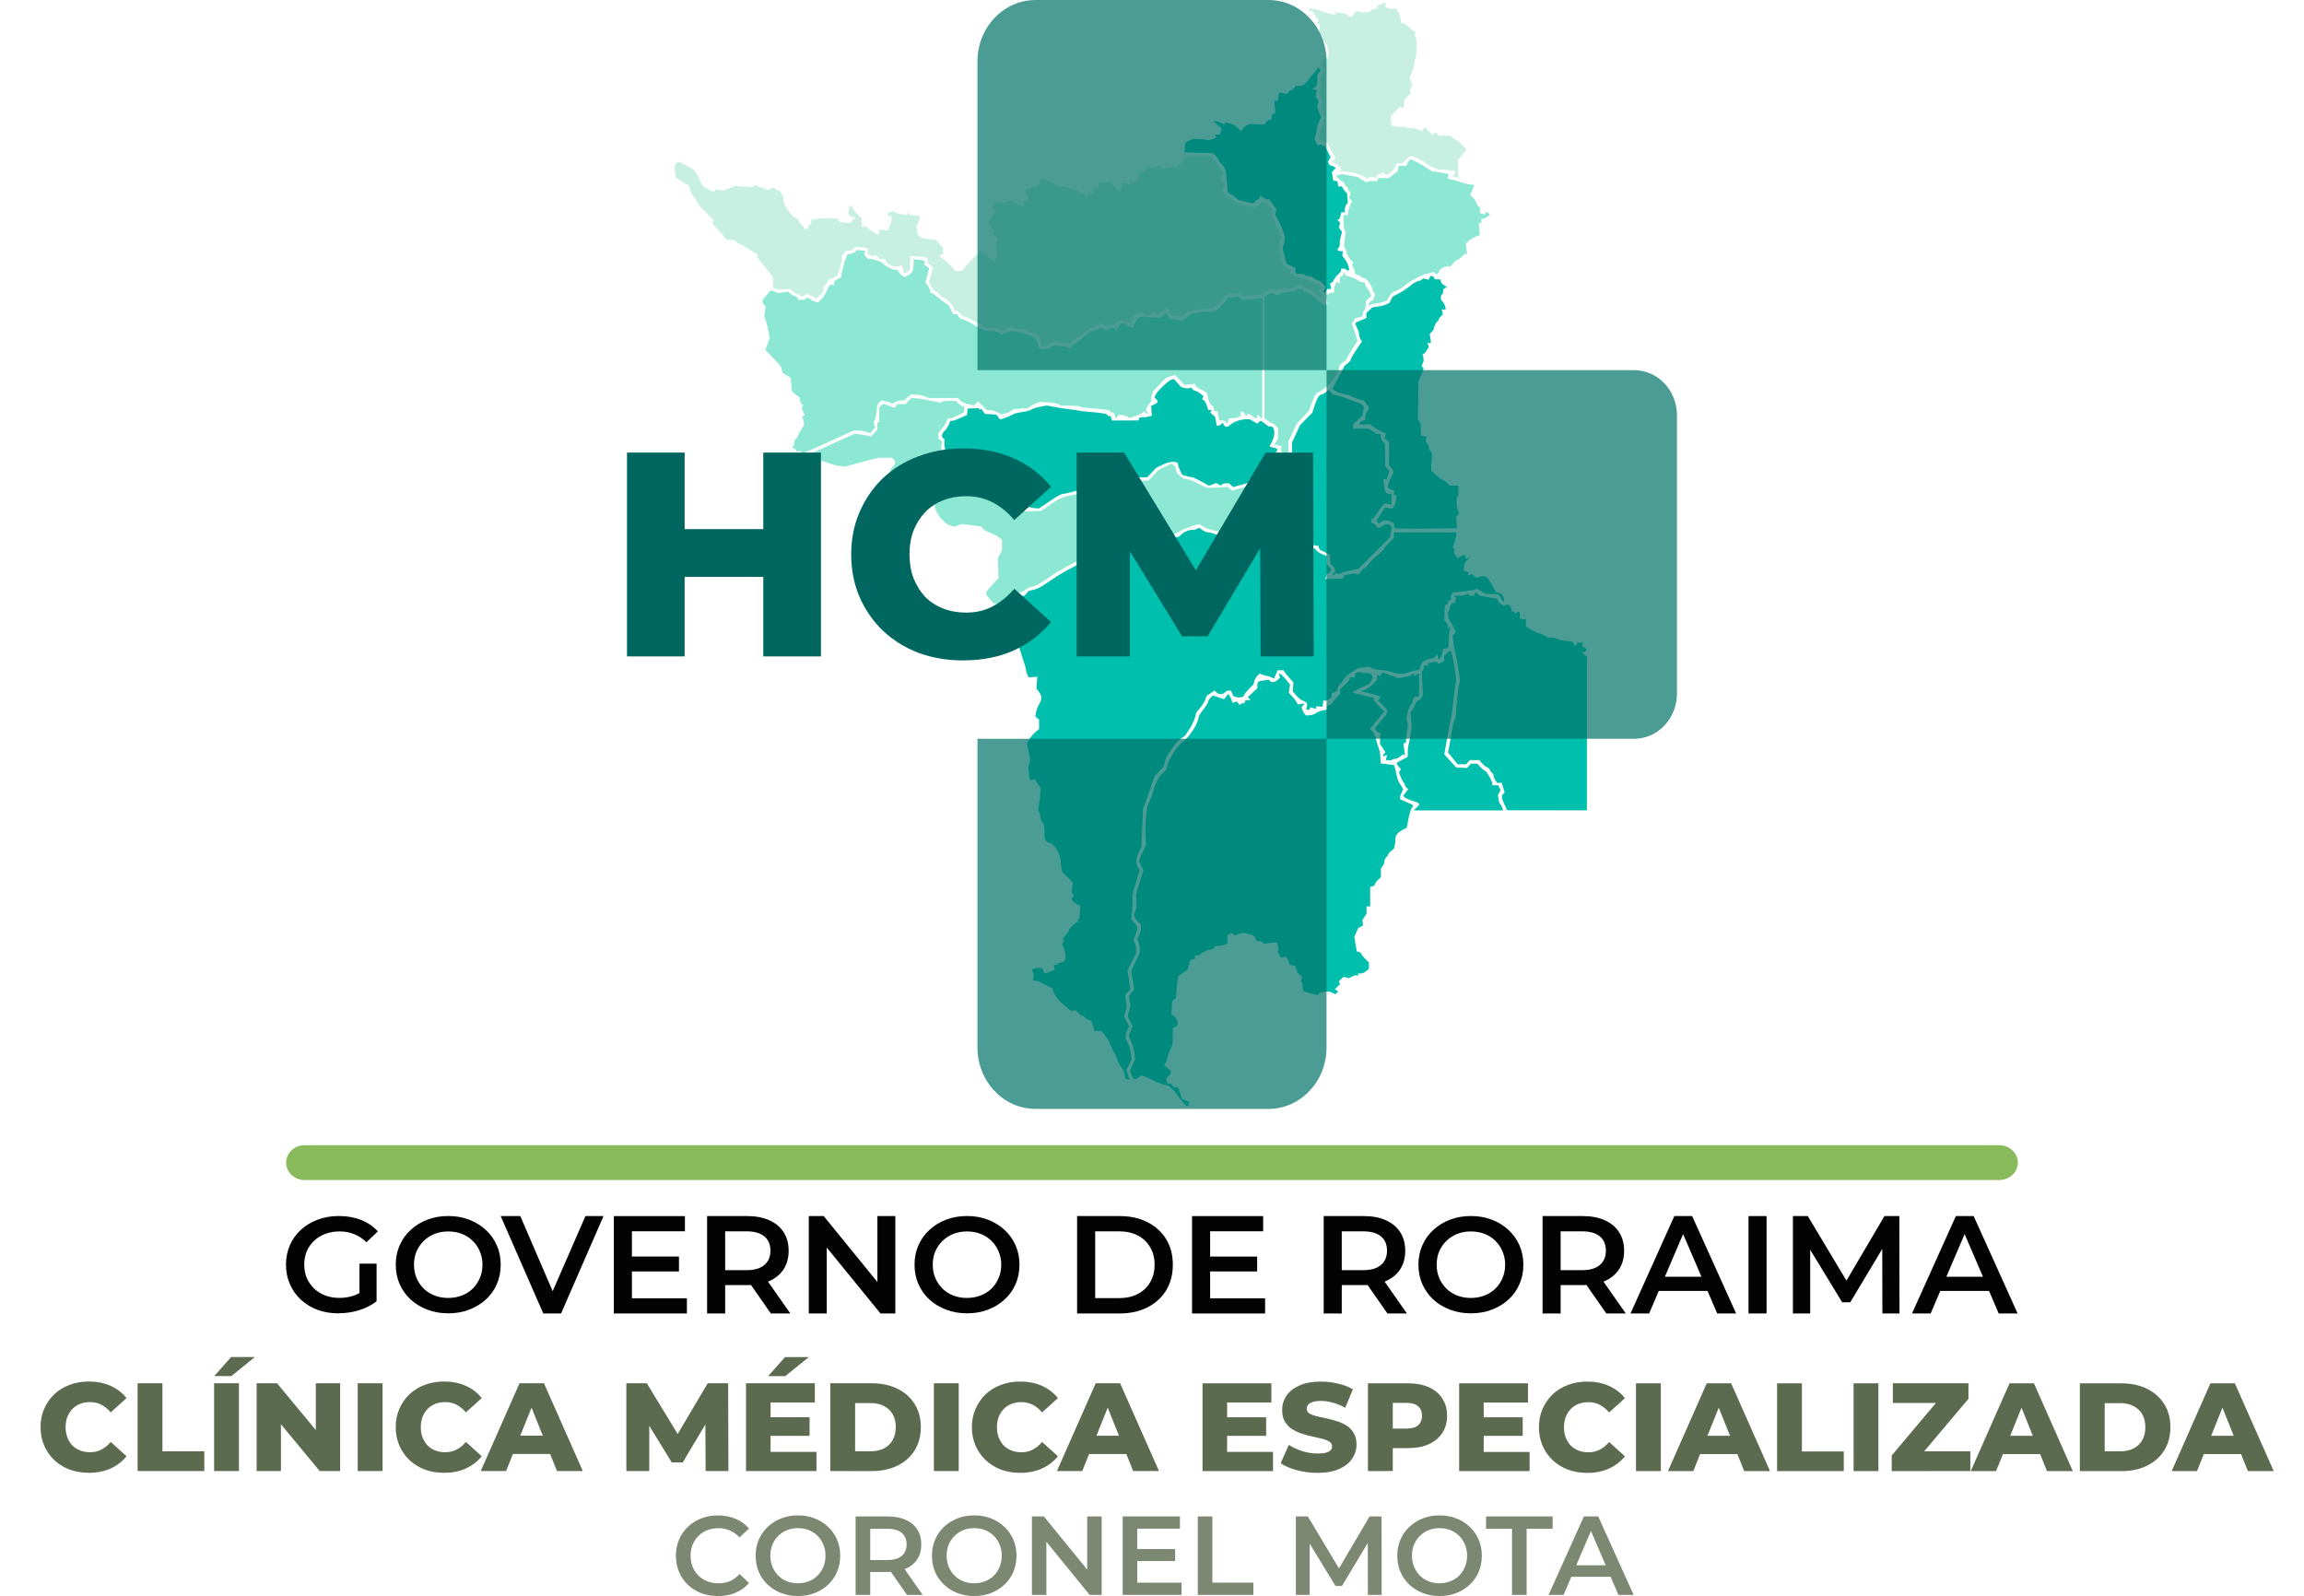 <?xml version="1.0" encoding="UTF-8" standalone="no"?>
<!-- Created with Inkscape (http://www.inkscape.org/) -->

<svg
   width="87.842mm"
   height="60.858mm"
   viewBox="0 0 87.842 60.858"
   version="1.1"
   id="svg1335"
   inkscape:version="1.3.1 (9b9bdc1480, 2023-11-25, custom)"
   sodipodi:docname="logo_login_.svg"
   xmlns:inkscape="http://www.inkscape.org/namespaces/inkscape"
   xmlns:sodipodi="http://sodipodi.sourceforge.net/DTD/sodipodi-0.dtd"
   xmlns="http://www.w3.org/2000/svg"
   xmlns:svg="http://www.w3.org/2000/svg">
  <sodipodi:namedview
     id="namedview1337"
     pagecolor="#ffffff"
     bordercolor="#000000"
     borderopacity="0.25"
     inkscape:showpageshadow="2"
     inkscape:pageopacity="0.0"
     inkscape:pagecheckerboard="0"
     inkscape:deskcolor="#d1d1d1"
     inkscape:document-units="mm"
     showgrid="false"
     inkscape:zoom="2"
     inkscape:cx="139"
     inkscape:cy="187.5"
     inkscape:window-width="1850"
     inkscape:window-height="1016"
     inkscape:window-x="0"
     inkscape:window-y="0"
     inkscape:window-maximized="1"
     inkscape:current-layer="layer1"
     showguides="true" />
  <defs
     id="defs1332" />
  <g
     inkscape:label="Camada 1"
     inkscape:groupmode="layer"
     id="layer1"
     transform="translate(-38.913,-9.584)">
    <rect
       style="opacity:0.5;fill:none;fill-opacity:1;stroke:none;stroke-width:0.704;stroke-opacity:0.379"
       id="rect9683"
       width="87.842"
       height="60.854"
       x="55.582"
       y="68.322"
       ry="0"
       inkscape:export-filename="../227dac67/logo_login_hcial.png"
       inkscape:export-xdpi="96"
       inkscape:export-ydpi="96" />
    <rect
       style="opacity:0.5;fill:none;fill-opacity:1;stroke:none;stroke-width:0.704;stroke-opacity:0.379"
       id="rect9683-0"
       width="87.842"
       height="60.854"
       x="38.913"
       y="9.584"
       ry="0"
       inkscape:export-filename="../227dac67/logo_login_hcial.png"
       inkscape:export-xdpi="96"
       inkscape:export-ydpi="96" />
    <path
       class="cls-2"
       d="M 115.13,53.251 H 50.537 a 0.716,0.665 0 1 0 0,1.33 h 64.593 a 0.716,0.665 0 1 0 0,-1.33 z"
       id="path11026-6-2-5-6"
       style="fill:#89bb5c;stroke-width:0.016" />
    <g
       id="g4739-1"
       transform="matrix(0.695,0,0,0.695,12.657,-37.888)">
      <path
         style="fill:#c7f0e2;fill-opacity:1;stroke-width:0.066"
         d="m 94.896,87.271 c -0.014,-0.027 -0.03,-0.13 -0.036,-0.229 l -0.011,-0.18 -0.132,-0.132 c -0.073,-0.073 -0.178,-0.132 -0.234,-0.132 -0.056,0 -0.221,-0.061 -0.368,-0.136 l -0.267,-0.136 -0.091,0.035 c -0.05,0.019 -0.194,-0.008 -0.319,-0.061 l -0.229,-0.096 -0.223,0.132 -0.223,0.132 -0.249,-0.104 -0.249,-0.104 -0.152,0.038 -0.152,0.038 -0.217,-0.121 c -0.8,-0.448 -0.976,-0.537 -1.056,-0.537 -0.05,0 -0.155,-0.074 -0.233,-0.164 -0.079,-0.09 -0.188,-0.164 -0.242,-0.164 h -0.099 v -0.094 c 0,-0.139 -0.315,-0.488 -0.55,-0.609 -0.113,-0.058 -0.245,-0.161 -0.292,-0.228 -0.047,-0.067 -0.121,-0.122 -0.164,-0.122 -0.043,-2.64e-4 -0.143,-0.114 -0.222,-0.253 l -0.144,-0.252 0.11,-0.411 0.11,-0.411 -0.147,-0.119 -0.147,-0.119 V 82.593 82.456 L 88.518,82.423 C 88.436,82.405 88.222,82.382 88.041,82.373 l -0.329,-0.018 -0.01,0.382 -0.01,0.382 -0.122,0.092 c -0.136,0.103 -0.262,0.087 -0.236,-0.029 0.009,-0.042 -0.014,-0.135 -0.052,-0.206 l -0.069,-0.13 -0.112,0.055 c -0.217,0.106 -0.737,-0.104 -0.737,-0.297 v -0.084 H 86.205 86.045 l -0.105,-0.105 -0.105,-0.105 -0.081,0.031 c -0.044,0.017 -0.147,0.006 -0.228,-0.024 l -0.148,-0.055 v -0.159 -0.159 l -0.104,-0.04 c -0.057,-0.022 -0.216,-0.04 -0.354,-0.04 H 84.671 l -0.082,0.099 c -0.045,0.054 -0.148,0.099 -0.228,0.099 h -0.146 l -0.119,0.132 -0.119,0.132 -0.012,0.18 c -0.007,0.099 -0.065,0.347 -0.13,0.55 l -0.118,0.369 -0.179,0.106 c -0.098,0.058 -0.197,0.087 -0.219,0.065 -0.022,-0.022 -0.062,0.015 -0.088,0.084 -0.026,0.068 -0.101,0.182 -0.166,0.252 -0.065,0.07 -0.118,0.183 -0.118,0.252 v 0.124 l -0.188,0.188 -0.188,0.188 -0.276,-0.137 -0.276,-0.137 -0.075,0.075 c -0.092,0.092 -0.311,0.099 -0.311,0.009 0,-0.036 -0.04,-0.066 -0.09,-0.066 -0.049,0 -0.166,-0.06 -0.259,-0.133 l -0.17,-0.133 -0.383,0.015 c -0.211,0.008 -0.419,-0.007 -0.464,-0.035 l -0.081,-0.05 -3.49e-4,-0.276 -3.48e-4,-0.276 -0.115,-0.176 c -0.063,-0.097 -0.255,-0.337 -0.427,-0.533 -0.172,-0.197 -0.312,-0.401 -0.312,-0.455 v -0.097 L 78.856,81.971 c -0.259,-0.169 -0.507,-0.307 -0.551,-0.307 -0.044,0 -0.116,-0.044 -0.161,-0.099 l -0.082,-0.099 H 77.844 77.625 L 77.441,81.221 c -0.101,-0.136 -0.265,-0.325 -0.365,-0.421 l -0.181,-0.174 v -0.139 -0.139 l -0.46,-0.458 c -0.253,-0.252 -0.46,-0.498 -0.46,-0.547 0,-0.049 -0.055,-0.139 -0.121,-0.2 -0.067,-0.06 -0.157,-0.229 -0.201,-0.375 l -0.079,-0.265 -0.35,-0.224 -0.35,-0.224 -0.041,-0.151 c -0.022,-0.083 -0.041,-0.244 -0.041,-0.357 l -8.98e-4,-0.206 0.102,-0.084 0.102,-0.084 0.391,0.187 c 0.453,0.217 0.584,0.347 0.754,0.755 0.165,0.395 0.194,0.429 0.509,0.585 l 0.271,0.134 0.086,-0.071 0.086,-0.071 0.171,0.033 0.171,0.033 0.335,-0.123 0.335,-0.123 0.455,0.03 0.455,0.03 0.12,-0.064 0.12,-0.064 0.041,0.066 c 0.022,0.036 0.099,0.066 0.169,0.066 0.071,0 0.187,0.036 0.258,0.081 l 0.129,0.081 0.196,-0.074 0.196,-0.074 0.076,0.092 c 0.042,0.051 0.116,0.092 0.165,0.092 h 0.089 l 0.104,0.202 c 0.057,0.111 0.092,0.237 0.077,0.279 -0.066,0.191 0.509,1.031 0.707,1.031 h 0.101 v 0.087 c 0,0.048 0.074,0.151 0.164,0.23 0.09,0.079 0.164,0.173 0.164,0.209 0,0.036 0.042,0.066 0.094,0.066 h 0.094 l 0.042,-0.132 c 0.023,-0.072 0.069,-0.132 0.103,-0.132 0.034,0 0.061,-0.055 0.061,-0.123 V 80.366 l 0.279,-0.053 c 0.154,-0.029 0.472,-0.045 0.707,-0.036 l 0.427,0.017 0.077,0.099 0.077,0.099 0.266,0.026 0.266,0.026 0.183,-0.161 0.183,-0.161 -0.14,-0.002 c -0.077,-0.001 -0.175,-0.044 -0.218,-0.096 l -0.078,-0.094 0.044,-0.237 0.044,-0.237 0.091,0.076 c 0.05,0.042 0.091,0.102 0.091,0.135 0,0.033 0.104,0.163 0.23,0.29 l 0.23,0.23 v 0.228 0.228 h 0.164 c 0.09,0 0.164,0.027 0.164,0.06 0,0.033 0.133,0.135 0.296,0.225 l 0.296,0.165 0.037,-0.146 0.037,-0.146 0.226,0.026 0.226,0.026 0.038,-0.122 c 0.021,-0.067 0.066,-0.174 0.099,-0.236 0.034,-0.063 0.061,-0.189 0.061,-0.279 V 80.152 h -0.099 -0.099 v -0.091 -0.091 l 0.142,-0.037 0.142,-0.037 0.176,0.091 c 0.097,0.05 0.277,0.089 0.401,0.086 l 0.225,-0.005 0.048,-0.073 0.048,-0.073 0.001,0.099 0.001,0.099 0.26,0.003 c 0.34,0.004 0.356,0.029 0.228,0.351 l -0.109,0.272 0.041,0.221 0.041,0.221 0.114,0.096 c 0.063,0.053 0.173,0.101 0.245,0.107 0.072,0.006 0.191,0.023 0.263,0.039 0.072,0.016 0.185,0.031 0.25,0.034 l 0.119,0.005 0.194,0.212 0.194,0.212 v 0.183 0.183 h -0.099 c -0.167,0 -0.11,0.129 0.115,0.262 0.118,0.069 0.313,0.246 0.434,0.392 l 0.22,0.266 h 0.185 0.185 l 0.168,-0.214 c 0.219,-0.279 0.297,-0.362 0.62,-0.66 l 0.27,-0.249 0.25,0.238 c 0.137,0.131 0.3,0.266 0.362,0.299 l 0.112,0.062 0.076,-0.142 0.076,-0.142 -0.032,-0.332 c -0.018,-0.183 -0.009,-0.414 0.02,-0.513 l 0.052,-0.18 -0.163,-0.107 -0.163,-0.107 0.072,-0.087 0.072,-0.087 -0.166,-0.198 c -0.207,-0.246 -0.207,-0.247 0.035,-0.605 l 0.199,-0.294 -0.114,-0.083 -0.114,-0.083 0.081,-0.152 0.081,-0.152 0.339,0.016 c 0.187,0.009 0.37,-0.008 0.407,-0.037 l 0.068,-0.052 0.214,0.058 c 0.118,0.032 0.214,0.087 0.214,0.122 v 0.064 h 0.204 0.204 l -0.04,-0.105 -0.04,-0.105 0.134,-0.035 0.134,-0.035 -0.029,-0.107 c -0.016,-0.059 -0.046,-0.185 -0.067,-0.281 l -0.039,-0.174 0.115,-0.05 c 0.063,-0.028 0.137,-0.045 0.164,-0.04 0.027,0.006 0.049,-0.022 0.049,-0.062 v -0.073 l 0.1,0.038 0.1,0.038 0.13,-0.13 c 0.072,-0.072 0.13,-0.174 0.13,-0.229 v -0.099 h 0.122 c 0.203,0 0.564,0.147 0.648,0.265 l 0.079,0.111 0.339,0.04 c 0.186,0.022 0.376,0.071 0.421,0.108 0.045,0.037 0.16,0.074 0.254,0.082 l 0.173,0.014 0.032,0.084 c 0.018,0.046 0.091,0.084 0.162,0.084 h 0.13 l 0.102,0.146 0.102,0.146 v -0.082 c 0,-0.045 0.074,-0.116 0.164,-0.157 l 0.164,-0.075 v -0.09 -0.09 l 0.172,-0.065 0.172,-0.065 -0.03,-0.114 -0.03,-0.114 0.236,-0.003 c 0.13,-0.002 0.281,-0.023 0.335,-0.048 l 0.099,-0.045 0.195,0.264 0.195,0.264 0.1,-0.019 0.1,-0.019 0.036,-0.196 0.036,-0.196 0.211,0.017 0.211,0.017 v -0.107 -0.107 l 0.094,0.078 0.094,0.078 0.128,-0.069 0.128,-0.069 0.043,-0.232 0.043,-0.232 h 0.125 0.125 l 0.093,-0.133 0.093,-0.133 0.102,0.039 c 0.056,0.021 0.208,0.01 0.338,-0.026 l 0.237,-0.065 0.093,0.093 c 0.099,0.099 0.3,0.128 0.3,0.043 0,-0.028 0.119,-0.051 0.265,-0.051 h 0.265 l 0.182,-0.196 c 0.1,-0.108 0.202,-0.248 0.226,-0.311 l 0.044,-0.115 h 0.63 0.63 l 0.194,0.1 c 0.107,0.055 0.194,0.137 0.194,0.182 0,0.045 0.068,0.155 0.152,0.245 0.084,0.09 0.184,0.221 0.223,0.29 l 0.071,0.126 -0.064,0.185 -0.064,0.185 0.105,0.105 c 0.124,0.124 0.122,0.107 0.039,0.325 l -0.066,0.173 0.115,0.158 0.115,0.158 0.115,0.002 c 0.063,0.001 0.115,0.029 0.115,0.062 0,0.072 0.404,0.33 0.572,0.365 0.065,0.013 0.257,0.056 0.426,0.095 l 0.307,0.07 0.169,-0.088 c 0.093,-0.048 0.15,-0.107 0.126,-0.131 -0.024,-0.024 0.043,-0.042 0.149,-0.041 l 0.192,0.002 0.189,0.192 0.189,0.192 -0.044,0.233 -0.044,0.233 h 0.06 c 0.033,0 0.156,0.229 0.274,0.51 l 0.215,0.51 -0.064,0.242 c -0.073,0.279 -0.062,0.474 0.057,0.97 l 0.086,0.356 0.215,0.127 0.215,0.127 v 0.091 c 0,0.112 0.303,0.317 0.488,0.33 0.075,0.005 0.186,0.031 0.247,0.056 0.06,0.026 0.149,0.055 0.197,0.064 0.048,0.01 0.23,0.084 0.404,0.164 l 0.317,0.146 -0.039,0.177 -0.039,0.177 0.098,0.13 c 0.054,0.072 0.099,0.153 0.101,0.181 0.003,0.069 -0.349,-0.117 -0.449,-0.237 -0.044,-0.053 -0.237,-0.176 -0.429,-0.273 l -0.349,-0.176 -0.351,0.104 c -0.193,0.057 -0.458,0.104 -0.589,0.104 h -0.238 l -0.071,0.071 -0.071,0.071 -0.044,-0.071 c -0.073,-0.119 -0.321,-0.081 -0.568,0.087 l -0.234,0.159 -0.529,0.046 -0.529,0.046 -0.045,-0.073 -0.045,-0.073 -0.276,8.94e-4 c -0.152,5.26e-4 -0.335,0.017 -0.408,0.037 l -0.133,0.036 -0.157,0.229 c -0.086,0.126 -0.241,0.289 -0.343,0.362 l -0.186,0.133 -0.416,0.023 c -0.532,0.029 -0.963,0.144 -1.134,0.303 l -0.135,0.125 -0.288,-0.024 -0.288,-0.024 -0.087,-0.119 c -0.048,-0.065 -0.087,-0.158 -0.087,-0.205 0,-0.131 -0.1,-0.104 -0.327,0.087 l -0.206,0.173 -0.153,-0.07 -0.153,-0.07 -0.134,0.094 -0.134,0.094 -0.181,-0.069 -0.181,-0.069 -0.181,0.04 -0.181,0.04 -0.103,0.158 c -0.057,0.087 -0.103,0.205 -0.103,0.263 v 0.105 L 99.698,85.976 c -0.231,-0.162 -0.709,-0.121 -0.709,0.06 v 0.083 l -0.264,0.035 -0.264,0.035 -0.199,-0.075 -0.199,-0.075 -0.046,0.071 c -0.025,0.039 -0.147,0.105 -0.27,0.147 -0.123,0.042 -0.35,0.18 -0.504,0.307 -0.155,0.127 -0.313,0.23 -0.352,0.23 -0.039,0 -0.071,0.03 -0.071,0.067 0,0.037 -0.074,0.096 -0.164,0.13 -0.09,0.034 -0.164,0.096 -0.164,0.137 v 0.074 l -0.115,-0.048 c -0.063,-0.026 -0.267,-0.06 -0.453,-0.076 l -0.338,-0.028 -0.239,0.134 c -0.249,0.14 -0.407,0.17 -0.45,0.085 z m 17.641,-9.308 c -0.227,-0.132 -0.776,-0.257 -1.14,-0.26 l -0.186,-0.002 0.073,-0.045 0.073,-0.045 -0.04,-0.105 c -0.022,-0.058 -0.147,-0.155 -0.277,-0.217 l -0.237,-0.112 0.12,-0.088 0.12,-0.088 -0.091,-0.183 c -0.05,-0.101 -0.164,-0.309 -0.252,-0.463 l -0.16,-0.279 -0.103,-0.002 c -0.057,-0.001 -0.152,-0.04 -0.212,-0.085 l -0.11,-0.083 0.084,-0.362 c 0.046,-0.199 0.121,-0.464 0.166,-0.589 l 0.082,-0.227 -0.1,-0.24 -0.1,-0.24 0.053,-0.234 0.053,-0.234 -0.085,-0.071 -0.085,-0.071 0.022,-0.539 0.022,-0.539 0.109,-0.216 0.109,-0.216 -0.096,-0.146 -0.096,-0.146 0.057,-0.154 0.057,-0.154 0.125,-0.033 0.125,-0.033 0.032,-0.169 c 0.04,-0.208 -0.062,-0.53 -0.226,-0.711 -0.067,-0.075 -0.122,-0.186 -0.122,-0.247 0,-0.061 -0.03,-0.111 -0.066,-0.111 h -0.066 v -0.296 -0.296 h -0.073 -0.073 l 0.042,-0.109 0.042,-0.109 -0.175,-0.253 -0.175,-0.253 h -0.094 -0.094 l 0.043,-0.069 0.043,-0.069 0.175,0.025 c 0.183,0.027 0.226,0.039 0.603,0.175 0.127,0.046 0.312,0.098 0.411,0.116 l 0.181,0.033 v -0.072 -0.072 l 0.312,0.042 0.312,0.042 0.053,0.089 c 0.082,0.138 0.22,0.105 0.36,-0.086 l 0.128,-0.175 0.125,0.053 c 0.069,0.029 0.228,0.046 0.355,0.038 l 0.23,-0.015 0.104,-0.093 c 0.057,-0.051 0.153,-0.093 0.214,-0.093 h 0.11 v -0.091 c 0,-0.05 0.052,-0.106 0.115,-0.124 0.063,-0.018 0.167,-0.054 0.23,-0.08 l 0.115,-0.047 v 0.134 0.134 l 0.148,0.05 c 0.081,0.027 0.21,0.043 0.286,0.034 l 0.138,-0.016 0.099,0.151 c 0.054,0.083 0.119,0.262 0.144,0.398 l 0.046,0.247 h 0.093 c 0.051,0 0.197,0.104 0.324,0.23 0.127,0.127 0.263,0.23 0.303,0.23 h 0.072 l -0.042,0.132 -0.042,0.132 h 0.054 c 0.1,0 0.117,1.004 0.02,1.185 -0.036,0.067 -0.065,0.196 -0.065,0.288 0,0.091 -0.061,0.321 -0.136,0.511 l -0.136,0.344 0.081,0.151 0.081,0.151 -0.077,0.17 c -0.043,0.093 -0.059,0.2 -0.036,0.236 l 0.041,0.066 -0.182,0.19 -0.182,0.19 -0.017,0.149 c -0.009,0.082 -0.019,0.19 -0.022,0.239 l -0.005,0.089 -0.104,-0.04 -0.104,-0.04 -0.248,0.251 -0.248,0.251 0.016,0.256 0.016,0.256 0.189,0.054 c 0.104,0.029 0.27,0.039 0.37,0.021 0.1,-0.018 0.181,-0.012 0.181,0.015 0,0.026 0.139,0.053 0.308,0.06 0.17,0.006 0.38,0.05 0.467,0.097 l 0.159,0.085 0.087,-0.118 0.087,-0.118 0.202,0.211 0.202,0.211 0.091,-0.075 0.091,-0.075 0.083,0.099 0.083,0.099 h 0.312 0.312 l 0.167,0.132 c 0.092,0.072 0.189,0.132 0.215,0.132 0.051,0 0.491,0.449 0.491,0.501 0,0.017 -0.03,0.067 -0.067,0.11 -0.037,0.044 -0.139,0.167 -0.227,0.273 l -0.16,0.194 0.015,0.48 0.015,0.48 -0.067,-0.001 c -0.037,-5.26e-4 -0.107,-0.026 -0.157,-0.058 l -0.089,-0.057 0.073,-0.045 c 0.04,-0.025 0.073,-0.083 0.073,-0.13 v -0.085 l -0.493,-0.042 -0.493,-0.042 -0.246,-0.103 c -0.135,-0.056 -0.305,-0.156 -0.378,-0.221 -0.147,-0.132 -0.691,-0.401 -0.808,-0.401 -0.042,0 -0.166,0.089 -0.277,0.197 l -0.202,0.197 h -0.151 -0.151 l -0.091,0.181 c -0.17,0.337 -0.542,0.583 -0.604,0.398 l -0.026,-0.079 -0.209,0.087 c -0.115,0.048 -0.209,0.116 -0.209,0.152 v 0.065 l -0.142,-0.037 c -0.078,-0.02 -0.189,-0.013 -0.247,0.017 l -0.104,0.054 z"
         id="path9-53-5" />
      <path
         style="fill:#8ce8d3;fill-opacity:1;stroke-width:0.066"
         d="m 92.102,101.214 c -0.118,-0.125 -0.214,-0.278 -0.214,-0.34 V 100.761 l 0.332,-0.373 0.332,-0.373 -0.016,-0.544 -0.016,-0.544 0.111,-0.21 0.111,-0.21 V 98.211 97.917 L 92.575,97.784 c -0.093,-0.073 -0.307,-0.185 -0.477,-0.249 -0.17,-0.064 -0.353,-0.168 -0.407,-0.231 l -0.099,-0.114 -0.519,-0.07 -0.519,-0.07 -0.21,0.076 -0.21,0.076 -0.173,-0.043 C 89.573,97.063 89.06,96.423 89.06,96.038 v -0.165 l -0.127,-0.068 c -0.185,-0.099 -0.518,-0.084 -0.838,0.038 l -0.279,0.106 -0.173,-0.043 -0.173,-0.043 -0.323,-0.323 -0.323,-0.323 v -0.211 c 0,-0.116 -0.05,-0.369 -0.111,-0.562 l -0.111,-0.351 0.143,-0.153 c 0.169,-0.18 0.183,-0.326 0.042,-0.443 l -0.102,-0.084 -0.378,0.004 -0.378,0.004 -0.655,0.178 c -0.36,0.098 -0.773,0.207 -0.918,0.242 l -0.263,0.064 -0.324,-0.042 c -0.279,-0.036 -1.722,-0.548 -1.668,-0.592 0.011,-0.009 0.591,-0.275 1.289,-0.592 l 1.27,-0.576 0.308,0.036 c 0.169,0.02 0.371,0.055 0.448,0.079 l 0.14,0.043 0.172,-0.186 0.172,-0.186 v -0.214 c 0,-0.118 0.025,-0.214 0.055,-0.214 h 0.055 v -0.398 -0.398 l 0.104,-0.104 0.104,-0.104 0.318,0.108 0.318,0.108 0.073,-0.1 0.073,-0.1 h 0.228 0.228 l 0.159,-0.17 0.159,-0.17 0.329,0.032 c 0.181,0.018 0.535,0.077 0.787,0.131 l 0.458,0.099 0.105,-0.056 c 0.058,-0.031 0.253,-0.05 0.434,-0.041 l 0.329,0.015 0.156,0.145 c 0.086,0.08 0.192,0.145 0.235,0.145 h 0.079 l -0.009,0.162 -0.009,0.162 -0.164,0.076 c -0.09,0.042 -0.243,0.117 -0.339,0.167 -0.096,0.05 -0.222,0.091 -0.281,0.091 h -0.106 l -0.078,0.181 c -0.043,0.099 -0.161,0.278 -0.262,0.397 l -0.183,0.216 v 0.154 0.154 l 0.104,0.086 0.104,0.086 -0.031,0.163 -0.031,0.163 0.095,0.268 0.095,0.268 -0.038,0.207 -0.038,0.207 0.105,0.105 0.105,0.105 h 0.275 0.275 l 0.188,0.199 0.188,0.199 0.109,-0.035 0.109,-0.035 0.327,0.301 c 0.18,0.166 0.386,0.333 0.457,0.372 l 0.13,0.07 0.71,0.02 0.71,0.02 0.101,0.101 c 0.055,0.055 0.084,0.128 0.063,0.162 -0.051,0.082 0.063,0.368 0.279,0.7 l 0.178,0.274 0.536,-0.016 0.536,-0.016 0.418,-0.294 c 0.603,-0.424 0.797,-0.501 1.599,-0.638 0.417,-0.071 0.481,-0.043 0.605,0.266 l 0.102,0.254 0.457,-0.394 0.457,-0.394 h 0.136 c 0.075,0 0.365,-0.104 0.646,-0.23 l 0.51,-0.23 h 0.479 0.479 l 0.269,-0.289 0.269,-0.289 0.346,-0.173 0.346,-0.173 0.13,0.07 c 0.072,0.038 0.13,0.116 0.13,0.172 0,0.29 0.354,0.616 0.667,0.616 0.074,0 0.335,0.105 0.58,0.234 0.244,0.128 0.5,0.232 0.569,0.23 0.068,-0.002 0.331,-0.014 0.584,-0.027 l 0.46,-0.023 0.116,0.1 0.116,0.1 0.652,-0.182 0.652,-0.182 0.294,0.22 c 0.162,0.121 0.349,0.257 0.416,0.301 l 0.122,0.081 -0.337,0.314 -0.337,0.314 -0.149,0.349 -0.149,0.349 0.073,0.237 c 0.104,0.34 -0.045,0.41 -1.107,0.511 l -0.429,0.041 -0.294,-0.074 c -0.162,-0.041 -0.403,-0.097 -0.536,-0.125 -0.133,-0.028 -0.334,-0.111 -0.448,-0.183 l -0.207,-0.131 -0.275,0.063 c -0.347,0.079 -1.073,0.429 -1.326,0.639 l -0.099,0.082 -0.74,-0.021 c -0.407,-0.012 -0.859,3.95e-4 -1.003,0.027 -0.145,0.026 -0.47,0.081 -0.723,0.123 -0.253,0.041 -0.49,0.097 -0.526,0.124 -0.036,0.027 -0.271,0.127 -0.521,0.221 -0.25,0.094 -0.487,0.197 -0.526,0.229 -0.079,0.064 -0.698,0.4 -1.551,0.843 -0.307,0.16 -0.707,0.4 -0.888,0.535 -0.447,0.333 -0.767,0.512 -1.008,0.565 -0.111,0.024 -0.27,0.097 -0.353,0.161 -0.083,0.064 -0.225,0.135 -0.316,0.157 -0.091,0.022 -0.323,0.175 -0.515,0.339 l -0.35,0.299 -0.274,-0.008 -0.274,-0.008 z m -10.375,-8.109 -0.045,-0.073 -0.094,0.036 -0.094,0.036 -0.037,-0.098 c -0.021,-0.054 -0.08,-0.098 -0.131,-0.098 h -0.094 l 0.068,-0.127 c 0.037,-0.07 0.068,-0.188 0.068,-0.263 0,-0.075 0.026,-0.136 0.058,-0.136 0.032,0 0.076,-0.052 0.098,-0.115 0.022,-0.063 0.112,-0.233 0.201,-0.378 l 0.161,-0.263 -0.016,-0.167 c -0.009,-0.092 -0.037,-0.2 -0.062,-0.241 l -0.045,-0.074 0.079,-0.026 0.079,-0.026 -0.085,-0.205 -0.085,-0.205 0.048,-0.077 0.048,-0.077 -0.085,-0.052 c -0.047,-0.029 -0.09,-0.118 -0.096,-0.199 l -0.011,-0.146 -0.219,-0.179 -0.219,-0.179 -0.031,-0.37 -0.031,-0.37 -0.22,-0.13 -0.22,-0.13 -0.045,-0.184 c -0.049,-0.199 -0.113,-0.283 -0.59,-0.762 l -0.313,-0.315 0.117,-0.325 0.117,-0.325 -0.043,-0.281 c -0.024,-0.155 -0.089,-0.425 -0.145,-0.601 l -0.102,-0.32 0.032,-0.287 0.032,-0.287 -0.09,-0.075 c -0.142,-0.118 -0.109,-0.236 0.143,-0.514 l 0.234,-0.259 0.198,0.069 0.198,0.069 0.279,-0.031 0.279,-0.031 0.151,0.122 c 0.083,0.067 0.189,0.122 0.235,0.122 0.046,0 0.101,0.044 0.122,0.099 l 0.038,0.099 h 0.195 c 0.108,0 0.213,-0.028 0.234,-0.063 l 0.039,-0.063 0.113,0.042 c 0.062,0.023 0.128,0.064 0.147,0.091 0.018,0.027 0.108,0.068 0.2,0.091 l 0.167,0.042 0.177,-0.164 c 0.097,-0.09 0.227,-0.292 0.289,-0.448 0.121,-0.308 0.207,-0.398 0.334,-0.351 l 0.082,0.03 V 83.847 83.732 l 0.197,-0.117 0.197,-0.117 v -0.106 c 0,-0.106 0.166,-0.719 0.266,-0.982 l 0.054,-0.142 0.197,-0.043 c 0.108,-0.024 0.227,-0.08 0.265,-0.125 l 0.068,-0.082 0.237,0.028 0.237,0.028 -0.039,0.1 -0.039,0.1 0.11,0.122 0.11,0.122 0.138,9.93e-4 c 0.185,0.001 0.634,0.161 0.687,0.244 0.077,0.12 0.499,0.346 0.649,0.346 l 0.146,2.63e-4 0.07,0.13 c 0.038,0.072 0.129,0.162 0.201,0.2 l 0.131,0.07 0.196,-0.116 c 0.219,-0.13 0.28,-0.264 0.28,-0.626 v -0.247 l 0.264,0.033 c 0.145,0.018 0.289,0.049 0.321,0.069 l 0.057,0.035 -0.043,0.07 -0.043,0.07 0.147,0.111 0.147,0.111 -0.102,0.389 -0.102,0.389 0.128,0.178 c 0.07,0.098 0.128,0.225 0.128,0.282 v 0.103 l 0.115,0.04 c 0.063,0.022 0.174,0.096 0.247,0.164 0.072,0.068 0.252,0.208 0.4,0.312 l 0.268,0.188 0.113,0.238 0.113,0.238 h 0.113 0.113 l 0.082,0.132 c 0.045,0.072 0.113,0.132 0.151,0.132 0.088,0 0.562,0.229 0.818,0.396 0.313,0.203 0.483,0.262 0.764,0.262 h 0.262 l 0.183,0.095 0.183,0.095 0.284,-0.098 0.284,-0.098 0.193,0.042 c 0.106,0.023 0.257,0.051 0.335,0.061 0.079,0.01 0.281,0.079 0.451,0.154 l 0.308,0.135 0.07,0.132 c 0.039,0.072 0.07,0.191 0.07,0.263 0,0.246 0.353,0.298 0.723,0.107 l 0.185,-0.096 0.306,0.024 c 0.168,0.013 0.324,0.042 0.346,0.064 0.022,0.022 0.095,0.04 0.163,0.04 h 0.123 l 0.038,-0.099 c 0.021,-0.054 0.068,-0.099 0.106,-0.099 0.037,0 0.257,-0.162 0.488,-0.359 l 0.421,-0.359 0.228,-0.043 c 0.125,-0.024 0.228,-0.067 0.228,-0.096 v -0.053 l 0.229,0.063 0.229,0.063 0.137,-0.073 0.137,-0.073 0.102,0.084 0.102,0.084 0.092,-0.125 c 0.05,-0.069 0.092,-0.146 0.092,-0.171 0,-0.025 0.059,-0.061 0.131,-0.08 l 0.131,-0.034 0.159,0.125 c 0.088,0.069 0.203,0.125 0.257,0.125 h 0.098 l 0.037,-0.149 c 0.021,-0.082 0.096,-0.212 0.167,-0.288 l 0.129,-0.139 0.556,0.024 0.556,0.024 0.162,-0.128 0.162,-0.128 0.145,0.196 c 0.08,0.108 0.169,0.181 0.198,0.163 0.029,-0.018 0.152,-0.004 0.273,0.03 l 0.22,0.063 0.135,-0.097 c 0.074,-0.054 0.205,-0.148 0.29,-0.209 l 0.155,-0.112 0.338,-0.054 c 0.186,-0.03 0.383,-0.052 0.437,-0.05 0.054,0.002 0.18,0.004 0.28,0.003 l 0.181,-3.29e-4 0.246,-0.199 c 0.135,-0.109 0.304,-0.285 0.374,-0.392 l 0.128,-0.193 0.29,-0.023 0.29,-0.023 0.125,0.088 0.125,0.088 0.525,-0.046 0.525,-0.046 v 3.307 3.307 l -0.132,-0.119 -0.132,-0.119 v 0.109 c 0,0.131 -0.09,0.141 -0.209,0.023 -0.048,-0.047 -0.138,-0.105 -0.2,-0.129 l -0.113,-0.043 -0.042,0.068 -0.042,0.068 -0.096,-0.136 c -0.12,-0.172 -0.22,-0.175 -0.22,-0.007 v 0.129 l -0.118,0.063 c -0.065,0.035 -0.161,0.061 -0.214,0.058 -0.053,-0.003 -0.144,-6.78e-4 -0.203,0.005 l -0.107,0.01 -0.041,0.148 -0.041,0.148 -0.057,-0.089 c -0.031,-0.049 -0.132,-0.093 -0.224,-0.099 l -0.167,-0.01 -0.04,-0.247 -0.04,-0.247 h -0.091 -0.091 l -0.041,-0.164 c -0.023,-0.09 -0.071,-0.164 -0.107,-0.164 -0.074,0 -0.197,-0.281 -0.225,-0.512 -0.01,-0.083 -0.029,-0.157 -0.043,-0.164 -0.014,-0.008 -0.084,-0.051 -0.157,-0.097 -0.072,-0.045 -0.199,-0.111 -0.281,-0.147 -0.082,-0.036 -0.166,-0.108 -0.186,-0.16 l -0.037,-0.095 -0.28,0.034 -0.28,0.034 -0.264,-0.277 -0.264,-0.277 -0.249,0.082 -0.249,0.082 -0.353,0.37 -0.353,0.37 -0.07,0.212 c -0.039,0.117 -0.054,0.239 -0.033,0.272 0.02,0.033 -0.01,0.099 -0.068,0.147 -0.058,0.048 -0.132,0.158 -0.165,0.246 l -0.06,0.159 0.075,0.091 0.075,0.091 h -0.07 c -0.038,0 -0.089,-0.032 -0.113,-0.07 l -0.043,-0.07 -0.109,0.093 c -0.06,0.051 -0.25,0.138 -0.422,0.193 l -0.314,0.1 -0.031,-0.05 c -0.017,-0.027 -0.141,-0.07 -0.275,-0.096 l -0.244,-0.046 -0.083,0.114 -0.083,0.114 -0.066,-0.174 -0.066,-0.174 h -0.1 c -0.055,0 -0.1,-0.027 -0.1,-0.059 v -0.059 l -0.345,-0.042 c -0.19,-0.023 -0.56,-0.058 -0.822,-0.077 -0.262,-0.019 -0.477,-0.055 -0.477,-0.08 0,-0.024 -0.229,-0.047 -0.51,-0.049 l -0.51,-0.004 -0.142,-0.076 c -0.078,-0.042 -0.337,-0.088 -0.574,-0.103 l -0.432,-0.026 -0.224,0.077 c -0.123,0.042 -0.274,0.119 -0.335,0.17 l -0.112,0.093 -0.405,0.028 -0.405,0.028 -0.099,0.086 c -0.054,0.047 -0.2,0.112 -0.325,0.144 l -0.226,0.058 -0.232,-0.118 c -0.127,-0.065 -0.308,-0.118 -0.401,-0.118 h -0.169 l -0.252,-0.244 -0.252,-0.244 -0.086,0.117 -0.086,0.117 -0.253,-0.046 c -0.294,-0.053 -0.488,-0.144 -0.583,-0.273 l -0.068,-0.091 -0.459,0.003 c -0.252,0.002 -0.621,0.001 -0.819,-4.6e-4 l -0.36,-0.003 -0.199,-0.088 c -0.109,-0.049 -0.323,-0.091 -0.474,-0.094 l -0.275,-0.006 -0.195,0.164 -0.195,0.164 -0.155,3.95e-4 c -0.085,1.97e-4 -0.234,0.041 -0.33,0.092 l -0.175,0.091 -0.055,-0.051 c -0.03,-0.028 -0.161,-0.07 -0.291,-0.092 l -0.236,-0.042 -0.107,0.119 -0.107,0.119 -0.044,0.392 c -0.024,0.215 -0.071,0.426 -0.104,0.468 l -0.06,0.076 0.036,0.154 0.036,0.154 -0.123,0.158 -0.123,0.158 -0.216,-0.075 c -0.119,-0.041 -0.326,-0.075 -0.46,-0.075 h -0.244 l -1.276,0.586 c -0.702,0.322 -1.34,0.604 -1.418,0.627 l -0.142,0.042 z m 31.138,-8.115 c 0,-0.054 0.059,-0.13 0.131,-0.169 l 0.131,-0.07 0.041,-0.163 0.041,-0.163 -0.068,-0.081 c -0.037,-0.045 -0.069,-0.104 -0.071,-0.132 -0.016,-0.257 -0.416,-0.746 -0.545,-0.666 -0.03,0.019 -0.055,0.003 -0.055,-0.034 0,-0.038 -0.074,-0.087 -0.165,-0.11 l -0.165,-0.041 -0.041,-0.174 c -0.023,-0.095 -0.069,-0.209 -0.104,-0.253 l -0.062,-0.079 0.045,-0.072 0.045,-0.072 -0.121,-0.112 c -0.067,-0.061 -0.131,-0.156 -0.142,-0.21 -0.012,-0.054 -0.049,-0.109 -0.083,-0.121 -0.034,-0.012 -0.045,-0.048 -0.025,-0.08 0.02,-0.032 -0.006,-0.126 -0.058,-0.208 l -0.093,-0.15 0.049,-0.395 0.049,-0.395 -0.057,-0.111 c -0.031,-0.061 -0.057,-0.272 -0.057,-0.469 v -0.359 l 0.112,0.009 0.112,0.009 0.04,-0.23 c 0.022,-0.127 0.077,-0.299 0.122,-0.382 l 0.083,-0.152 -0.078,-0.094 -0.078,-0.094 0.031,-0.164 0.031,-0.164 -0.089,-0.074 c -0.049,-0.04 -0.072,-0.1 -0.053,-0.132 0.02,-0.032 0.01,-0.058 -0.022,-0.058 -0.032,0 -0.098,-0.074 -0.147,-0.164 -0.048,-0.09 -0.113,-0.164 -0.143,-0.164 -0.054,0 -0.318,-0.239 -0.318,-0.288 0,-0.014 0.067,-0.043 0.148,-0.064 l 0.148,-0.039 0.427,0.076 0.427,0.076 0.249,0.154 0.249,0.154 0.077,-0.048 c 0.043,-0.026 0.175,-0.041 0.295,-0.033 l 0.217,0.015 0.035,-0.091 0.035,-0.091 0.281,0.006 0.281,0.006 0.241,-0.184 0.241,-0.184 0.039,-0.157 0.039,-0.157 0.204,0.006 0.204,0.006 0.022,-0.067 c 0.012,-0.037 0.062,-0.121 0.111,-0.188 l 0.089,-0.121 0.287,0.128 c 0.158,0.071 0.425,0.221 0.594,0.334 l 0.307,0.205 0.318,0.046 c 0.175,0.025 0.381,0.061 0.459,0.079 l 0.14,0.033 -0.032,0.122 -0.032,0.122 0.286,0.069 c 0.157,0.038 0.423,0.114 0.591,0.169 0.168,0.055 0.371,0.1 0.451,0.1 h 0.146 l -0.048,0.115 c -0.026,0.063 -0.078,0.191 -0.115,0.283 l -0.067,0.168 0.174,0.174 c 0.096,0.096 0.174,0.216 0.174,0.268 0,0.051 0.044,0.13 0.099,0.175 l 0.099,0.082 v 0.149 0.149 l 0.128,0.034 0.128,0.034 0.024,-0.071 0.024,-0.071 0.111,0.043 c 0.061,0.023 0.111,0.067 0.111,0.096 0,0.078 -0.368,0.284 -0.418,0.234 -0.023,-0.023 -0.042,0.022 -0.042,0.1 v 0.142 h -0.074 -0.074 l 0.031,0.326 0.031,0.326 -0.171,0.068 c -0.221,0.088 -0.41,0.209 -0.515,0.333 l -0.085,0.099 0.04,0.296 0.04,0.296 -0.046,-0.046 -0.046,-0.046 -0.206,0.193 c -0.113,0.106 -0.239,0.194 -0.279,0.194 -0.04,1.97e-4 -0.129,0.074 -0.196,0.165 l -0.123,0.164 h -0.136 c -0.186,0 -0.49,0.148 -0.49,0.239 -2.7e-4,0.041 -0.04,0.107 -0.088,0.146 l -0.087,0.072 -0.072,-0.073 -0.072,-0.073 -0.186,0.054 c -0.102,0.03 -0.215,0.058 -0.251,0.063 -0.174,0.023 -0.821,0.363 -1.023,0.537 -0.229,0.198 -0.524,0.374 -0.738,0.441 -0.064,0.02 -0.176,0.138 -0.25,0.263 l -0.134,0.226 -0.204,0.071 c -0.112,0.039 -0.275,0.071 -0.363,0.071 -0.087,0 -0.216,0.031 -0.286,0.068 l -0.127,0.068 z"
         id="path11-56-9" />
      <path
         style="fill:#00bfac;fill-opacity:1;stroke-width:0.066"
         d="m 102.647,128.747 c -0.131,-0.144 -0.237,-0.289 -0.237,-0.321 0,-0.032 -0.11,-0.165 -0.244,-0.295 l -0.244,-0.237 -0.364,-0.105 c -0.2,-0.058 -0.459,-0.163 -0.576,-0.235 -0.116,-0.071 -0.3,-0.155 -0.409,-0.186 l -0.197,-0.057 -0.15,0.116 c -0.196,0.152 -0.291,0.112 -0.381,-0.161 l -0.074,-0.223 0.14,-0.315 0.14,-0.315 -0.044,-0.329 c -0.024,-0.181 -0.103,-0.469 -0.176,-0.64 l -0.132,-0.311 0.107,-0.266 0.107,-0.266 -0.138,-0.27 -0.138,-0.27 0.079,-0.281 0.079,-0.281 -0.045,-0.265 -0.045,-0.265 0.146,-0.197 0.146,-0.197 -0.048,-0.284 c -0.026,-0.156 -0.063,-0.38 -0.082,-0.498 l -0.035,-0.214 0.237,-0.5 0.237,-0.5 v -0.181 c 0,-0.099 -0.032,-0.271 -0.07,-0.382 l -0.07,-0.202 0.103,-0.199 c 0.057,-0.11 0.103,-0.285 0.103,-0.39 v -0.19 l -0.139,-0.125 c -0.076,-0.069 -0.165,-0.192 -0.196,-0.273 l -0.057,-0.148 0.071,-0.181 0.071,-0.181 -0.009,-0.382 -0.009,-0.382 0.106,-0.374 c 0.058,-0.206 0.147,-0.502 0.198,-0.659 l 0.093,-0.285 -0.121,-0.241 -0.121,-0.242 0.031,-0.099 c 0.017,-0.054 0.105,-0.259 0.195,-0.454 l 0.164,-0.355 -0.03,-0.5 c -0.017,-0.275 -0.002,-0.751 0.033,-1.058 l 0.063,-0.559 0.121,-0.238 c 0.067,-0.131 0.157,-0.382 0.2,-0.559 0.107,-0.435 0.299,-0.812 0.522,-1.02 l 0.185,-0.172 0.081,-0.288 c 0.105,-0.369 0.556,-1.045 0.834,-1.248 0.37,-0.27 0.871,-1.051 0.871,-1.356 0,-0.054 0.118,-0.246 0.263,-0.428 0.145,-0.182 0.263,-0.371 0.263,-0.42 0,-0.05 0.058,-0.148 0.129,-0.219 l 0.129,-0.129 0.308,0.105 0.308,0.105 0.11,-0.146 0.11,-0.146 0.07,0.087 c 0.038,0.048 0.091,0.157 0.117,0.241 l 0.047,0.154 0.123,-0.032 0.123,-0.032 0.077,0.093 0.077,0.093 0.08,-0.066 c 0.044,-0.036 0.098,-0.047 0.121,-0.024 0.023,0.023 0.06,-0.007 0.083,-0.066 l 0.042,-0.108 h 0.133 0.133 l -0.07,-0.085 -0.07,-0.085 0.26,-0.245 0.26,-0.245 v -0.16 c 0,-0.194 0.043,-0.223 0.384,-0.266 l 0.266,-0.033 0.041,0.066 c 0.067,0.108 0.287,0.075 0.426,-0.064 l 0.13,-0.13 -0.038,-0.1 -0.038,-0.1 h 0.068 c 0.038,0 0.178,0.133 0.311,0.297 l 0.243,0.297 -0.036,0.225 -0.036,0.225 0.176,0.185 c 0.097,0.102 0.206,0.244 0.244,0.317 l 0.069,0.132 0.192,-0.023 0.192,-0.023 -0.085,0.102 -0.085,0.102 0.047,0.148 c 0.026,0.081 0.082,0.183 0.126,0.227 l 0.079,0.079 0.215,-0.017 c 0.118,-0.009 0.267,-0.061 0.33,-0.116 0.063,-0.054 0.223,-0.119 0.355,-0.144 l 0.24,-0.045 v -0.097 -0.097 l 0.164,-0.075 c 0.09,-0.041 0.164,-0.099 0.164,-0.128 0,-0.029 0.089,-0.144 0.197,-0.255 l 0.197,-0.202 v -0.128 -0.128 l 0.263,-0.247 c 0.145,-0.136 0.263,-0.284 0.263,-0.33 l 1.1e-4,-0.082 h 0.138 0.138 l 0.033,-0.125 0.033,-0.125 0.122,-0.032 c 0.067,-0.018 0.138,-0.015 0.159,0.006 0.021,0.021 0.145,0.04 0.276,0.042 l 0.238,0.005 0.07,0.111 0.07,0.111 -0.096,0.18 -0.096,0.18 -0.477,0.221 c -0.569,0.263 -0.564,0.25 -0.132,0.348 0.19,0.043 0.456,0.106 0.592,0.141 l 0.247,0.062 v 0.082 c 0,0.045 0.132,0.212 0.293,0.37 l 0.293,0.287 -0.193,0.236 c -0.106,0.13 -0.283,0.344 -0.393,0.476 l -0.199,0.24 0.153,0.187 c 0.084,0.103 0.156,0.246 0.16,0.319 0.004,0.072 0.057,0.265 0.118,0.427 0.061,0.163 0.117,0.385 0.125,0.493 0.008,0.108 0.02,0.26 0.026,0.338 l 0.011,0.14 0.359,0.045 0.359,0.045 0.049,0.144 c 0.027,0.079 0.051,0.173 0.054,0.209 0.016,0.183 0.124,0.538 0.19,0.625 0.041,0.054 0.106,0.158 0.145,0.23 l 0.07,0.132 -0.085,0.164 c -0.047,0.09 -0.086,0.211 -0.086,0.268 l -9.6e-4,0.103 0.345,0.153 c 0.431,0.191 0.414,0.175 0.305,0.306 -0.05,0.061 -0.136,0.335 -0.19,0.61 l -0.099,0.5 -0.22,0.11 c -0.255,0.127 -0.419,0.334 -0.396,0.499 0.009,0.063 -0.006,0.21 -0.034,0.328 l -0.05,0.213 -0.159,0.125 c -0.088,0.069 -0.159,0.154 -0.159,0.19 0,0.036 -0.044,0.102 -0.099,0.147 -0.054,0.045 -0.1,0.145 -0.101,0.222 -0.001,0.077 -0.045,0.197 -0.099,0.268 l -0.097,0.128 v 0.239 0.239 l -0.164,0.154 c -0.09,0.085 -0.164,0.19 -0.164,0.234 0,0.044 -0.058,0.095 -0.129,0.113 l -0.129,0.034 -0.005,0.188 c -0.003,0.103 -0.003,0.343 -4e-5,0.533 l 0.005,0.345 h -0.101 -0.101 v 0.2 0.2 l -0.114,0.174 -0.114,0.174 0.019,0.148 0.019,0.148 -0.136,0.073 -0.136,0.073 -0.103,0.244 -0.103,0.244 0.037,0.23 c 0.02,0.127 0.048,0.289 0.062,0.362 0.014,0.072 0.029,0.154 0.034,0.181 0.005,0.027 0.054,0.049 0.109,0.049 0.055,0 0.118,0.046 0.14,0.102 0.021,0.056 0.124,0.187 0.228,0.291 l 0.189,0.189 v 0.175 0.175 l -0.148,0.123 c -0.081,0.068 -0.215,0.124 -0.296,0.126 l -0.148,0.002 v 0.07 0.07 l -0.064,-0.039 c -0.035,-0.022 -0.149,0.005 -0.253,0.058 l -0.189,0.098 -0.144,-0.038 -0.144,-0.038 -0.132,0.119 -0.132,0.119 0.033,0.086 0.033,0.086 -0.145,0.135 -0.145,0.135 0.097,0.06 0.097,0.06 -0.08,0.08 -0.08,0.08 -0.149,-0.075 c -0.193,-0.097 -0.309,-0.106 -0.511,-0.043 -0.09,0.029 -0.176,0.044 -0.19,0.034 -0.014,-0.01 -0.047,0.017 -0.072,0.058 l -0.047,0.076 -0.378,-0.099 c -0.455,-0.119 -0.432,-0.099 -0.443,-0.394 -0.005,-0.132 -0.031,-0.239 -0.058,-0.239 h -0.049 l 0.037,-0.141 0.037,-0.141 -0.122,-0.089 c -0.067,-0.049 -0.153,-0.184 -0.191,-0.3 l -0.069,-0.211 -0.164,-0.038 -0.164,-0.038 -0.024,-0.129 c -0.013,-0.071 -0.056,-0.168 -0.094,-0.215 l -0.07,-0.087 -0.122,0.032 -0.122,0.032 -0.104,-0.158 -0.104,-0.158 0.038,-0.1 c 0.021,-0.055 0.01,-0.174 -0.024,-0.265 l -0.063,-0.165 -0.357,0.038 -0.357,0.038 -0.043,-0.07 c -0.024,-0.038 -0.113,-0.07 -0.199,-0.07 h -0.156 l -0.042,-0.132 c -0.049,-0.153 -0.175,-0.228 -0.487,-0.287 l -0.224,-0.043 -0.22,0.079 -0.22,0.079 -0.076,-0.076 -0.076,-0.076 -0.121,0.065 -0.121,0.065 v 0.229 0.229 l -0.169,0.064 c -0.093,0.035 -0.237,0.064 -0.321,0.064 h -0.152 l -0.082,0.099 c -0.045,0.054 -0.133,0.099 -0.195,0.099 -0.133,0 -0.509,0.178 -0.564,0.267 -0.021,0.034 -0.096,0.062 -0.166,0.062 h -0.128 v 0.091 0.091 l -0.127,0.033 -0.127,0.033 -0.08,0.268 -0.08,0.268 -0.249,0.173 -0.249,0.173 -0.037,0.175 c -0.021,0.096 -0.051,0.367 -0.068,0.601 l -0.03,0.427 -0.103,0.076 -0.103,0.076 -0.021,0.371 -0.021,0.371 0.074,0.047 c 0.272,0.173 0.362,0.548 0.153,0.64 l -0.148,0.065 -0.011,0.46 -0.011,0.46 -0.137,0.318 c -0.075,0.175 -0.137,0.361 -0.137,0.413 0,0.052 -0.044,0.163 -0.098,0.245 l -0.098,0.15 0.197,0.146 c 0.232,0.171 0.246,0.274 0.062,0.44 l -0.134,0.122 0.019,0.134 0.019,0.134 0.132,0.024 c 0.072,0.013 0.155,0.066 0.184,0.116 0.029,0.05 0.108,0.091 0.176,0.091 h 0.123 l 0.107,0.324 0.107,0.324 0.194,0.068 0.194,0.068 v 0.098 c 0,0.054 -0.026,0.114 -0.059,0.134 l -0.059,0.036 z m -3.013,-1.228 -0.113,-0.03 -0.043,-0.23 c -0.024,-0.127 -0.109,-0.31 -0.19,-0.407 -0.081,-0.097 -0.184,-0.294 -0.23,-0.439 -0.046,-0.145 -0.119,-0.307 -0.163,-0.362 -0.044,-0.054 -0.132,-0.242 -0.197,-0.418 -0.065,-0.176 -0.206,-0.42 -0.314,-0.543 l -0.196,-0.223 H 97.999 97.811 l -0.072,-0.266 -0.072,-0.266 -0.178,-0.078 c -0.098,-0.043 -0.201,-0.116 -0.23,-0.161 -0.029,-0.046 -0.089,-0.084 -0.133,-0.084 -0.044,0 -0.131,-0.059 -0.193,-0.132 l -0.113,-0.132 h -0.162 -0.162 l -0.158,-0.148 c -0.087,-0.081 -0.235,-0.207 -0.33,-0.279 -0.181,-0.139 -0.444,-0.525 -0.469,-0.689 l -0.015,-0.097 -0.415,-0.215 c -0.228,-0.118 -0.473,-0.215 -0.544,-0.215 h -0.129 l 0.036,-0.139 c 0.02,-0.076 0.01,-0.207 -0.022,-0.291 l -0.058,-0.152 0.079,-0.056 c 0.043,-0.031 0.167,-0.055 0.276,-0.054 l 0.197,0.001 0.065,0.148 c 0.077,0.176 0.081,0.176 0.394,0.046 l 0.245,-0.102 -0.033,-0.128 -0.033,-0.128 h 0.125 c 0.069,0 0.125,-0.03 0.125,-0.066 0,-0.036 0.053,-0.066 0.118,-0.066 0.065,0 0.154,-0.035 0.197,-0.079 l 0.079,-0.079 v -0.209 c 0,-0.115 -0.044,-0.315 -0.098,-0.444 l -0.098,-0.235 0.062,-0.038 0.062,-0.038 -0.037,-0.096 -0.037,-0.096 0.171,-0.203 c 0.094,-0.112 0.171,-0.234 0.171,-0.271 0,-0.083 0.384,-0.449 0.471,-0.449 h 0.063 l -0.041,-0.066 -0.041,-0.066 h 0.057 c 0.031,0 0.063,-0.096 0.071,-0.214 0.008,-0.118 0.021,-0.284 0.029,-0.371 l 0.015,-0.157 -0.211,-0.106 c -0.116,-0.058 -0.228,-0.147 -0.248,-0.196 l -0.036,-0.09 0.077,-0.093 0.077,-0.093 -0.073,-0.073 -0.073,-0.073 0.038,-0.275 0.038,-0.275 -0.295,-0.303 -0.295,-0.303 -0.042,-0.209 c -0.023,-0.115 -0.042,-0.29 -0.042,-0.39 0,-0.377 -0.387,-0.986 -0.626,-0.986 -0.045,0 -0.118,-0.044 -0.163,-0.099 l -0.082,-0.099 -0.017,-0.395 -0.017,-0.395 -0.106,-0.162 c -0.058,-0.089 -0.106,-0.224 -0.106,-0.3 0,-0.076 -0.025,-0.188 -0.057,-0.249 l -0.057,-0.111 0.061,-0.395 c 0.034,-0.217 0.061,-0.488 0.062,-0.601 l 9.01e-4,-0.207 -0.153,-0.239 -0.153,-0.239 -0.14,0.034 -0.14,0.034 -0.039,-0.345 -0.039,-0.345 0.052,-0.23 0.052,-0.23 -0.091,-0.445 -0.091,-0.445 0.14,-0.227 c 0.077,-0.125 0.227,-0.3 0.334,-0.389 l 0.194,-0.163 v -0.259 -0.259 l -0.104,-0.086 -0.104,-0.086 0.043,-0.234 c 0.024,-0.129 0.1,-0.327 0.169,-0.439 0.162,-0.264 0.159,-0.455 -0.01,-0.671 l -0.136,-0.173 0.021,-0.33 0.021,-0.33 -0.235,0.018 -0.235,0.018 -0.077,-0.169 c -0.042,-0.093 -0.077,-0.214 -0.077,-0.27 0,-0.056 -0.079,-0.328 -0.174,-0.605 -0.221,-0.638 -0.418,-1.367 -0.439,-1.622 -0.018,-0.212 -0.216,-0.559 -0.32,-0.559 -0.087,0 -0.645,-0.462 -0.645,-0.534 v -0.058 h 0.217 0.217 l 0.389,-0.329 0.389,-0.329 h 0.141 0.141 l 0.121,-0.134 0.121,-0.134 0.279,-0.07 c 0.26,-0.065 0.436,-0.167 1.213,-0.699 0.262,-0.179 0.842,-0.498 1.739,-0.957 0.145,-0.074 0.337,-0.183 0.427,-0.243 0.189,-0.125 1.076,-0.472 1.512,-0.593 0.369,-0.102 0.74,-0.129 1.745,-0.125 l 0.792,0.003 0.172,-0.135 c 0.095,-0.075 0.216,-0.135 0.269,-0.135 0.053,0 0.135,-0.046 0.182,-0.103 0.128,-0.154 0.426,-0.291 0.634,-0.293 0.101,-5.26e-4 0.227,-0.028 0.279,-0.061 l 0.095,-0.06 0.178,0.127 c 0.098,0.07 0.236,0.127 0.308,0.127 0.071,0 0.259,0.047 0.417,0.105 l 0.288,0.105 0.526,-0.005 c 0.472,-0.004 0.719,-0.038 1.292,-0.177 l 0.174,-0.042 0.233,0.253 0.233,0.253 0.119,-0.084 c 0.065,-0.046 0.17,-0.101 0.234,-0.123 0.063,-0.021 0.115,-0.062 0.115,-0.092 v -0.053 l 0.477,-0.033 c 0.262,-0.018 0.584,-0.053 0.714,-0.077 l 0.238,-0.044 -0.029,0.318 -0.029,0.318 0.099,0.132 0.099,0.132 h 0.339 0.339 l 0.079,0.108 c 0.044,0.06 0.189,0.154 0.324,0.21 l 0.244,0.102 v 0.223 0.223 l 0.128,0.148 0.128,0.148 -0.076,0.121 c -0.042,0.067 -0.099,0.106 -0.128,0.089 -0.029,-0.018 -0.053,-0.004 -0.053,0.032 0,0.035 -0.018,0.111 -0.04,0.169 l -0.04,0.105 0.5,-0.015 0.5,-0.015 v -0.076 -0.076 l 0.258,-0.066 c 0.142,-0.036 0.332,-0.051 0.422,-0.034 l 0.163,0.031 0.112,-0.171 c 0.062,-0.094 0.146,-0.172 0.187,-0.173 0.041,-9.93e-4 0.148,-0.101 0.238,-0.221 0.09,-0.121 0.317,-0.349 0.506,-0.508 0.189,-0.159 0.345,-0.312 0.347,-0.34 0.002,-0.029 0.122,-0.175 0.267,-0.326 l 0.263,-0.274 V 97.664 97.513 h 1.71 1.71 v 0.123 c 0,0.068 -0.045,0.251 -0.1,0.406 l -0.1,0.283 0.062,0.062 c 0.034,0.034 0.047,0.1 0.029,0.147 l -0.033,0.085 0.114,0.174 0.114,0.174 0.039,-0.061 c 0.021,-0.033 0.106,-0.082 0.187,-0.107 l 0.148,-0.046 0.041,0.107 0.041,0.107 0.107,-0.041 0.107,-0.041 -0.148,0.138 c -0.081,0.076 -0.148,0.174 -0.149,0.218 -5.2e-4,0.044 -0.018,0.143 -0.039,0.221 l -0.038,0.142 0.138,0.044 0.138,0.044 v 0.092 0.092 l 0.101,-0.039 0.101,-0.039 0.117,0.106 0.117,0.106 0.213,-0.061 c 0.301,-0.086 0.36,-0.046 0.64,0.432 l 0.248,0.424 0.144,0.036 0.144,0.036 0.082,0.153 c 0.045,0.084 0.069,0.19 0.054,0.235 l -0.028,0.083 -0.138,-0.218 -0.138,-0.218 -0.353,-0.016 -0.353,-0.016 -0.249,-0.14 -0.249,-0.14 -0.067,0.041 c -0.037,0.023 -0.16,0.051 -0.275,0.064 -0.115,0.013 -0.38,0.043 -0.589,0.067 l -0.38,0.044 -0.067,0.125 c -0.037,0.069 -0.049,0.154 -0.027,0.189 l 0.04,0.065 -0.103,0.039 c -0.057,0.022 -0.103,0.078 -0.103,0.126 0,0.047 -0.037,0.098 -0.082,0.114 l -0.082,0.027 -0.015,0.225 c -0.008,0.124 -0.015,0.312 -0.014,0.419 l 2e-4,0.194 0.097,0.107 c 0.053,0.059 0.097,0.158 0.097,0.22 v 0.114 l 0.076,-0.047 0.076,-0.047 -0.051,0.158 c -0.028,0.087 -0.055,0.351 -0.06,0.586 l -0.009,0.427 -0.146,0.021 -0.146,0.021 -0.042,0.224 c -0.023,0.123 -0.08,0.255 -0.126,0.293 l -0.084,0.07 -0.042,-0.149 -0.042,-0.149 -0.084,0.11 -0.084,0.11 -0.227,0.043 c -0.3,0.057 -0.454,0.178 -0.515,0.405 l -0.05,0.187 -0.226,0.041 c -0.124,0.022 -0.309,0.074 -0.411,0.115 -0.256,0.103 -0.568,0.094 -0.908,-0.029 -0.158,-0.057 -0.421,-0.105 -0.584,-0.108 -0.163,-0.002 -0.373,-0.043 -0.467,-0.091 l -0.171,-0.086 -0.191,0.025 c -0.105,0.014 -0.237,0.027 -0.295,0.029 -0.192,0.008 -0.915,0.523 -0.915,0.651 0,0.035 -0.073,0.133 -0.163,0.218 -0.09,0.085 -0.164,0.207 -0.164,0.271 l -0.001,0.116 -0.164,0.075 -0.164,0.075 v 0.113 0.113 l -0.166,0.109 c -0.091,0.06 -0.193,0.092 -0.226,0.072 l -0.059,-0.037 -0.021,0.182 -0.021,0.182 -0.181,-0.012 -0.181,-0.012 v 0.069 0.069 l -0.164,-0.041 -0.164,-0.041 v 0.067 c 0,0.037 -0.048,0.067 -0.106,0.067 h -0.106 l 0.037,-0.148 c 0.047,-0.186 -0.012,-0.28 -0.212,-0.343 -0.086,-0.027 -0.247,-0.153 -0.359,-0.279 l -0.203,-0.231 0.018,-0.252 0.018,-0.252 -0.218,-0.239 c -0.12,-0.132 -0.242,-0.281 -0.271,-0.332 l -0.053,-0.093 h -0.164 -0.164 l -0.097,0.232 -0.097,0.232 -0.119,-0.064 c -0.065,-0.035 -0.19,-0.075 -0.278,-0.09 -0.088,-0.015 -0.21,-0.049 -0.271,-0.075 l -0.112,-0.049 -0.13,0.121 c -0.071,0.066 -0.15,0.202 -0.175,0.301 l -0.045,0.18 -0.256,0.256 c -0.141,0.141 -0.256,0.287 -0.256,0.325 0,0.098 -0.223,0.156 -0.414,0.108 l -0.162,-0.041 -0.073,-0.159 -0.073,-0.159 h -0.125 c -0.069,0 -0.162,0.044 -0.207,0.099 -0.105,0.127 -0.321,0.126 -0.461,-5.9e-4 l -0.11,-0.099 -0.219,0.149 -0.219,0.149 -0.065,0.197 c -0.035,0.108 -0.16,0.31 -0.278,0.448 l -0.213,0.25 -0.07,0.28 c -0.039,0.154 -0.177,0.441 -0.307,0.639 l -0.237,0.359 -0.234,0.161 c -0.129,0.088 -0.31,0.28 -0.403,0.426 -0.093,0.146 -0.217,0.324 -0.276,0.397 -0.059,0.072 -0.145,0.265 -0.192,0.427 l -0.084,0.296 -0.246,0.267 -0.246,0.267 -0.103,0.292 c -0.057,0.161 -0.147,0.425 -0.201,0.588 -0.054,0.163 -0.149,0.429 -0.211,0.592 l -0.113,0.296 -0.046,1.052 -0.046,1.052 -0.141,0.296 c -0.166,0.349 -0.181,0.606 -0.046,0.811 l 0.098,0.149 -0.063,0.194 c -0.035,0.107 -0.125,0.411 -0.2,0.676 l -0.137,0.482 0.007,0.34 c 0.004,0.187 -0.013,0.489 -0.036,0.672 l -0.044,0.332 0.171,0.204 c 0.202,0.24 0.206,0.287 0.063,0.661 l -0.108,0.284 0.075,0.166 c 0.042,0.091 0.075,0.254 0.075,0.361 v 0.196 l -0.237,0.471 -0.237,0.471 0.041,0.267 c 0.022,0.147 0.059,0.38 0.081,0.518 l 0.04,0.251 -0.148,0.158 -0.148,0.158 0.044,0.332 0.044,0.332 -0.07,0.261 -0.07,0.261 0.138,0.271 0.138,0.271 -0.103,0.217 c -0.133,0.281 -0.13,0.38 0.022,0.678 0.069,0.135 0.147,0.388 0.173,0.562 l 0.048,0.317 -0.144,0.308 -0.144,0.308 0.096,0.277 c 0.053,0.152 0.092,0.274 0.087,0.27 -0.005,-0.004 -0.06,-0.021 -0.122,-0.037 z m 15.857,-14.91 0.15,-0.16 -0.038,-0.062 c -0.021,-0.034 -0.165,-0.097 -0.319,-0.141 -0.155,-0.044 -0.339,-0.122 -0.409,-0.173 l -0.128,-0.094 0.141,-0.191 0.141,-0.191 -0.096,-0.08 c -0.053,-0.044 -0.096,-0.115 -0.096,-0.157 0,-0.043 -0.035,-0.112 -0.077,-0.154 -0.042,-0.042 -0.112,-0.179 -0.155,-0.304 l -0.078,-0.227 0.051,-0.083 0.051,-0.083 -0.128,-0.162 c -0.149,-0.189 -0.163,-0.164 0.208,-0.361 l 0.291,-0.155 0.006,-0.29 c 0.003,-0.159 0.024,-0.334 0.044,-0.389 0.021,-0.054 0.069,-0.285 0.106,-0.513 l 0.068,-0.414 -0.034,-0.408 -0.034,-0.408 0.101,-0.164 c 0.056,-0.09 0.138,-0.246 0.182,-0.345 0.044,-0.1 0.118,-0.181 0.163,-0.181 0.045,0 0.117,-0.065 0.159,-0.144 l 0.077,-0.144 -0.036,-0.645 -0.035,-0.645 0.059,-0.037 c 0.033,-0.02 0.059,-0.094 0.059,-0.164 v -0.128 h 0.135 0.135 l -0.036,-0.059 -0.036,-0.059 0.238,-0.045 0.238,-0.045 0.062,0.062 0.062,0.062 0.159,-0.074 0.159,-0.074 5.3e-4,-0.148 5.2e-4,-0.148 0.132,-0.132 c 0.236,-0.236 0.265,-0.2 0.386,0.46 0.036,0.199 0.084,0.501 0.107,0.671 l 0.041,0.309 -0.066,0.382 c -0.036,0.21 -0.083,0.589 -0.104,0.842 -0.021,0.253 -0.067,0.593 -0.103,0.756 -0.035,0.163 -0.137,0.707 -0.226,1.21 l -0.161,0.914 0.328,0.359 0.328,0.359 0.296,0.012 0.296,0.012 0.107,-0.118 0.107,-0.118 h 0.171 0.171 l 0.186,0.197 c 0.102,0.108 0.212,0.197 0.244,0.197 0.078,0 0.392,0.544 0.392,0.68 v 0.109 h 0.162 0.162 l 0.07,0.132 0.07,0.132 -0.075,0.141 -0.075,0.141 0.038,0.232 c 0.021,0.128 0.064,0.249 0.097,0.27 0.033,0.021 0.08,0.105 0.105,0.186 l 0.046,0.148 h -2.449 -2.449 l 0.15,-0.16 z m 4.821,-0.162 c -0.167,-0.357 -0.181,-0.474 -0.071,-0.584 l 0.077,-0.077 -0.079,-0.265 -0.079,-0.265 h -0.125 -0.125 l -0.102,-0.146 c -0.056,-0.08 -0.102,-0.199 -0.102,-0.263 0,-0.064 -0.025,-0.117 -0.055,-0.117 -0.03,0 -0.089,-0.074 -0.13,-0.164 -0.041,-0.09 -0.113,-0.164 -0.16,-0.164 -0.047,0 -0.163,-0.089 -0.259,-0.197 l -0.173,-0.197 h -0.259 -0.259 l -0.104,0.115 -0.104,0.115 -0.228,-8.8e-4 -0.228,-8.8e-4 -0.27,-0.326 -0.27,-0.326 0.028,-0.1 c 0.015,-0.055 0.078,-0.411 0.139,-0.791 0.061,-0.38 0.143,-0.75 0.183,-0.822 0.039,-0.072 0.077,-0.22 0.084,-0.329 0.043,-0.709 0.109,-1.355 0.164,-1.603 l 0.064,-0.287 -0.072,-0.535 c -0.04,-0.294 -0.115,-0.703 -0.167,-0.908 -0.052,-0.205 -0.11,-0.525 -0.129,-0.71 l -0.034,-0.337 0.092,-0.092 0.092,-0.092 -0.159,-0.314 c -0.087,-0.173 -0.188,-0.343 -0.223,-0.378 -0.073,-0.073 -0.086,-0.388 -0.018,-0.456 0.025,-0.025 0.052,-0.092 0.061,-0.148 0.029,-0.195 0.087,-0.289 0.18,-0.289 h 0.093 l 0.038,-0.146 0.038,-0.146 -0.08,-0.051 -0.08,-0.051 0.164,-0.011 c 0.09,-0.006 0.218,-0.007 0.284,-0.001 0.066,0.006 0.175,-0.019 0.243,-0.056 l 0.123,-0.066 0.041,0.066 c 0.022,0.036 0.095,0.066 0.161,0.066 h 0.121 l 0.041,-0.108 0.041,-0.108 0.114,0.101 0.114,0.101 0.487,0.089 0.487,0.089 0.028,0.107 c 0.015,0.059 0.098,0.144 0.182,0.19 l 0.154,0.083 0.111,-0.043 0.111,-0.043 0.09,0.075 c 0.05,0.041 0.09,0.131 0.09,0.198 v 0.123 h 0.099 c 0.054,0 0.099,0.035 0.099,0.079 v 0.079 l 0.079,-0.079 c 0.127,-0.127 0.184,-0.092 0.184,0.111 v 0.19 l 0.105,0.04 c 0.058,0.022 0.131,0.024 0.164,0.003 l 0.06,-0.037 0.01,0.119 c 0.006,0.065 0.007,0.164 0.003,0.22 l -0.007,0.101 0.305,0.184 c 0.168,0.101 0.366,0.191 0.441,0.199 0.075,0.008 0.21,0.061 0.3,0.118 l 0.164,0.104 0.218,0.003 c 0.12,0.002 0.259,0.037 0.308,0.077 0.049,0.041 0.247,0.087 0.439,0.103 l 0.35,0.029 0.105,0.139 0.105,0.139 0.041,-0.107 0.041,-0.107 h 0.164 0.164 l -0.036,0.095 -0.036,0.095 0.13,0.082 0.13,0.082 -0.033,0.087 c -0.018,0.048 -0.082,0.088 -0.141,0.089 l -0.108,0.002 0.148,0.123 0.148,0.123 v 4.214 4.214 l -2.186,-0.003 -2.186,-0.003 -0.148,-0.316 z m -6.371,-2.424 -0.141,-0.023 0.036,-0.139 0.036,-0.139 -0.109,0.042 -0.109,0.042 v -0.051 c 0,-0.028 0.029,-0.08 0.065,-0.115 l 0.065,-0.065 -0.153,-0.228 -0.153,-0.228 0.014,-0.312 0.014,-0.312 h -0.088 c -0.048,0 -0.117,-0.055 -0.153,-0.122 l -0.065,-0.122 0.358,-0.421 c 0.43,-0.505 0.427,-0.479 0.086,-0.826 l -0.274,-0.279 0.076,-0.091 0.076,-0.091 -0.151,-0.069 c -0.083,-0.038 -0.327,-0.106 -0.542,-0.152 l -0.391,-0.083 0.23,-0.094 c 0.127,-0.051 0.326,-0.197 0.444,-0.323 l 0.214,-0.229 v -0.132 -0.132 l 0.07,0.043 0.07,0.043 0.08,-0.109 0.08,-0.109 0.441,0.16 0.441,0.16 0.306,-0.057 c 0.168,-0.031 0.348,-0.092 0.4,-0.135 l 0.094,-0.078 0.052,0.085 0.052,0.085 0.045,-0.073 c 0.025,-0.04 0.073,-0.073 0.107,-0.073 h 0.062 v 0.625 0.625 h -0.128 c -0.139,0 -0.223,0.098 -0.236,0.277 -0.005,0.063 -0.055,0.167 -0.111,0.231 -0.056,0.064 -0.13,0.249 -0.164,0.412 l -0.061,0.296 0.054,0.197 c 0.03,0.108 0.037,0.242 0.016,0.296 -0.021,0.054 -0.05,0.261 -0.066,0.46 l -0.028,0.362 -0.067,0.022 -0.067,0.022 0.043,0.339 0.043,0.339 -0.051,-0.047 -0.051,-0.047 -0.164,0.129 c -0.09,0.071 -0.214,0.129 -0.274,0.129 -0.06,0 -0.138,0.024 -0.172,0.053 -0.034,0.029 -0.126,0.042 -0.203,0.029 z m -3.048,-10.197 c 0,-0.038 0.03,-0.088 0.066,-0.111 0.102,-0.063 0.078,-0.192 -0.061,-0.342 l -0.127,-0.136 -0.021,-0.254 -0.021,-0.254 -0.278,-0.132 -0.278,-0.132 -0.036,-0.106 -0.036,-0.106 -0.293,-0.04 c -0.161,-0.022 -0.337,-0.023 -0.392,-0.002 l -0.099,0.038 -0.069,-0.182 -0.069,-0.182 0.101,-0.253 c 0.056,-0.139 0.101,-0.267 0.101,-0.285 0,-0.059 -0.516,-0.032 -0.695,0.036 -0.098,0.037 -0.381,0.069 -0.629,0.072 l -0.452,0.004 -0.049,0.076 c -0.027,0.042 -0.113,0.112 -0.19,0.155 l -0.141,0.078 -0.095,-0.111 c -0.363,-0.425 -0.434,-0.833 -0.215,-1.248 l 0.163,-0.31 0.421,-0.362 0.421,-0.362 0.041,-0.146 c 0.022,-0.08 0.163,-0.267 0.311,-0.414 l 0.27,-0.268 -0.032,-0.334 -0.032,-0.334 0.09,-0.298 c 0.049,-0.164 0.09,-0.458 0.09,-0.654 v -0.356 l 0.22,-0.472 0.22,-0.472 0.335,-0.338 0.335,-0.338 0.114,-0.353 c 0.135,-0.417 0.272,-0.649 0.386,-0.649 0.045,0 0.155,-0.057 0.244,-0.128 l 0.162,-0.127 0.098,0.115 0.098,0.115 0.39,0.115 c 0.214,0.063 0.478,0.155 0.587,0.204 0.108,0.049 0.284,0.109 0.39,0.133 0.106,0.024 0.231,0.093 0.277,0.153 l 0.084,0.111 -0.039,0.23 -0.039,0.23 -0.255,0.241 -0.255,0.241 v 0.12 0.12 l 0.411,-0.006 0.411,-0.006 0.129,0.072 c 0.071,0.04 0.169,0.109 0.218,0.154 0.049,0.045 0.147,0.082 0.216,0.082 h 0.127 v 0.143 c 0,0.079 0.052,0.2 0.115,0.27 l 0.115,0.127 0.011,0.623 0.011,0.623 0.11,0.122 0.11,0.122 -0.079,0.239 -0.079,0.239 -0.088,-0.034 -0.088,-0.034 0.038,0.342 c 0.043,0.386 0.113,0.506 0.291,0.506 h 0.123 v 0.294 0.294 l -0.187,-0.037 -0.187,-0.037 -0.109,0.109 c -0.06,0.06 -0.185,0.238 -0.277,0.395 -0.092,0.157 -0.21,0.302 -0.263,0.322 -0.053,0.02 -0.096,0.08 -0.096,0.133 v 0.096 l 0.125,0.04 c 0.069,0.022 0.142,0.083 0.162,0.136 l 0.037,0.096 h 0.128 c 0.07,0 0.139,-0.033 0.153,-0.073 0.013,-0.04 0.103,-0.082 0.2,-0.093 l 0.175,-0.019 0.075,0.09 0.075,0.09 -0.046,0.271 -0.046,0.271 -0.869,0.868 -0.869,0.868 -0.456,0.089 c -0.251,0.049 -0.492,0.117 -0.535,0.152 l -0.079,0.063 -0.071,-0.044 -0.071,-0.044 -0.096,0.079 -0.096,0.079 z m 3.399,-2.554 c -0.025,-0.025 -0.045,-0.094 -0.045,-0.155 v -0.11 l -0.167,-0.076 c -0.224,-0.102 -0.424,-0.096 -0.551,0.016 l -0.104,0.092 -0.071,-0.078 -0.071,-0.078 0.236,-0.368 0.236,-0.368 0.2,0.032 0.2,0.032 0.085,-0.102 c 0.047,-0.056 0.101,-0.222 0.121,-0.368 l 0.036,-0.266 h -0.074 -0.074 v -0.133 -0.133 l -0.164,-0.062 -0.164,-0.062 v -0.136 c 0,-0.075 0.072,-0.271 0.16,-0.437 l 0.16,-0.301 -0.078,-0.14 c -0.043,-0.077 -0.103,-0.159 -0.134,-0.181 l -0.056,-0.041 0.003,-0.645 0.003,-0.645 -0.124,-0.108 -0.124,-0.108 0.035,-0.133 0.035,-0.133 -0.219,-0.088 c -0.12,-0.049 -0.318,-0.162 -0.439,-0.253 l -0.22,-0.165 -0.289,0.018 -0.289,0.018 0.037,-0.097 c 0.021,-0.053 0.094,-0.112 0.164,-0.13 l 0.127,-0.033 v -0.144 c 0,-0.079 0.049,-0.227 0.108,-0.328 l 0.108,-0.184 -0.145,-0.203 -0.145,-0.203 -0.334,-0.099 c -0.184,-0.055 -0.371,-0.13 -0.417,-0.168 -0.046,-0.038 -0.109,-0.063 -0.14,-0.056 -0.031,0.007 -0.101,-0.004 -0.155,-0.025 -0.054,-0.021 -0.173,-0.054 -0.263,-0.073 -0.09,-0.02 -0.224,-0.08 -0.296,-0.134 l -0.132,-0.098 0.126,-0.217 c 0.069,-0.119 0.221,-0.402 0.337,-0.628 l 0.211,-0.411 0.173,-0.136 c 0.095,-0.075 0.173,-0.169 0.173,-0.21 0,-0.068 0.142,-0.305 0.48,-0.798 l 0.131,-0.191 -0.075,-0.12 c -0.041,-0.066 -0.076,-0.187 -0.078,-0.269 -0.001,-0.082 -0.045,-0.223 -0.096,-0.313 -0.052,-0.09 -0.095,-0.202 -0.096,-0.249 l -0.002,-0.085 0.296,-0.127 0.296,-0.127 V 85.61 85.473 l 0.164,-0.152 0.164,-0.152 0.288,-0.039 c 0.158,-0.022 0.368,-0.076 0.465,-0.12 l 0.178,-0.081 0.091,-0.176 0.091,-0.176 0.348,-0.182 c 0.191,-0.1 0.466,-0.283 0.611,-0.407 0.145,-0.124 0.345,-0.242 0.445,-0.262 0.1,-0.02 0.198,-0.063 0.218,-0.094 l 0.035,-0.058 0.16,0.04 0.16,0.04 0.041,-0.106 c 0.051,-0.133 0.198,-0.137 0.248,-0.006 0.021,0.055 0.061,0.095 0.089,0.091 0.028,-0.005 0.103,-0.005 0.166,-5.92e-4 l 0.115,0.008 v 0.097 c 0,0.053 0.076,0.147 0.17,0.208 l 0.17,0.111 -0.104,0.058 -0.104,0.058 v 0.124 c 0,0.068 -0.03,0.143 -0.066,0.165 -0.098,0.06 -0.08,0.304 0.029,0.387 0.052,0.04 0.115,0.154 0.139,0.254 l 0.044,0.181 h -0.113 -0.113 l 0.033,0.127 0.033,0.127 -0.124,0.133 c -0.068,0.073 -0.124,0.164 -0.124,0.202 0,0.038 -0.027,0.069 -0.059,0.069 -0.047,0 -0.145,0.206 -0.218,0.46 -0.005,0.018 -0.052,0.075 -0.103,0.127 l -0.094,0.094 0.034,0.251 0.034,0.251 h -0.099 -0.099 l 0.04,0.105 0.04,0.105 -0.113,0.191 c -0.062,0.105 -0.14,0.191 -0.172,0.191 h -0.059 l 0.034,0.178 0.034,0.178 -0.062,0.162 -0.062,0.162 0.059,0.059 0.059,0.059 -0.075,0.21 c -0.041,0.115 -0.108,0.269 -0.149,0.342 -0.041,0.073 -0.074,0.206 -0.074,0.296 -6e-5,0.09 -0.005,0.572 -0.01,1.072 l -0.01,0.909 0.072,0.087 0.072,0.087 0.014,0.339 0.014,0.339 0.153,0.039 0.153,0.039 -0.031,0.12 -0.031,0.12 0.09,0.118 c 0.049,0.065 0.09,0.168 0.092,0.229 10e-4,0.061 0.041,0.149 0.089,0.197 l 0.087,0.087 -0.019,0.362 c -0.011,0.199 -0.021,0.418 -0.024,0.488 l -0.005,0.126 0.299,0.274 c 0.164,0.151 0.314,0.259 0.333,0.241 0.019,-0.019 0.117,0.046 0.219,0.143 l 0.185,0.177 0.127,-0.012 c 0.07,-0.006 0.173,-0.007 0.229,-0.001 l 0.103,0.01 0.001,0.296 c 6.7e-4,0.163 -0.018,0.296 -0.043,0.296 -0.076,0 -0.07,0.551 0.008,0.74 l 0.074,0.181 -0.08,0.096 -0.08,0.096 0.022,0.315 0.022,0.315 -1.681,0.018 c -0.925,0.01 -1.701,-0.003 -1.726,-0.027 z M 93.821,96.013 c -0.076,-0.097 -0.174,-0.245 -0.217,-0.328 l -0.079,-0.15 0.039,-0.123 0.039,-0.123 -0.17,-0.17 -0.17,-0.17 H 92.618 91.973 l -0.207,-0.072 c -0.114,-0.04 -0.207,-0.095 -0.207,-0.124 0,-0.028 -0.136,-0.163 -0.302,-0.299 L 90.954,94.205 90.794,94.188 90.633,94.17 90.5,94 90.366,93.83 h -0.331 -0.331 l 0.031,-0.214 0.031,-0.214 -0.09,-0.255 c -0.049,-0.14 -0.09,-0.368 -0.09,-0.506 v -0.251 l -0.066,-0.041 c -0.111,-0.068 -0.073,-0.269 0.075,-0.401 0.077,-0.069 0.181,-0.221 0.231,-0.339 l 0.09,-0.214 h 0.096 c 0.053,0 0.257,-0.071 0.454,-0.159 l 0.359,-0.159 0.021,-0.177 0.021,-0.177 0.312,-0.012 0.312,-0.012 v 0.056 c 0,0.031 0.028,0.039 0.061,0.018 l 0.061,-0.038 0.097,0.139 0.097,0.139 0.313,0.02 0.313,0.02 0.104,0.137 0.104,0.137 0.283,-0.098 c 0.156,-0.054 0.348,-0.139 0.427,-0.188 0.079,-0.049 0.303,-0.107 0.498,-0.128 0.194,-0.021 0.419,-0.082 0.499,-0.134 0.08,-0.053 0.306,-0.124 0.501,-0.16 l 0.356,-0.064 0.329,0.062 c 0.434,0.082 1.151,0.186 1.206,0.175 0.024,-0.005 0.088,0.009 0.142,0.031 0.054,0.022 0.321,0.055 0.592,0.075 0.704,0.05 1.052,0.109 1.052,0.177 0,0.032 0.041,0.059 0.091,0.059 h 0.091 l 0.032,0.122 0.032,0.122 0.73,-0.003 0.73,-0.003 0.033,-0.086 0.033,-0.086 0.183,-8.94e-4 c 0.101,-5.26e-4 0.251,-0.019 0.334,-0.041 l 0.151,-0.041 -0.02,-0.269 -0.02,-0.269 0.181,-0.088 c 0.202,-0.098 0.222,-0.162 0.092,-0.291 l -0.088,-0.088 0.041,-0.115 c 0.06,-0.17 0.67,-0.774 0.853,-0.845 l 0.158,-0.061 0.209,0.228 0.209,0.228 0.176,0.044 c 0.097,0.024 0.218,0.028 0.27,0.008 l 0.094,-0.036 0.079,0.095 c 0.043,0.052 0.115,0.095 0.16,0.095 0.045,0 0.161,0.063 0.259,0.139 l 0.177,0.139 -0.034,0.089 -0.034,0.089 0.087,0.051 c 0.048,0.028 0.123,0.162 0.167,0.298 l 0.08,0.247 h 0.097 0.097 l -0.043,0.069 -0.043,0.069 0.132,0.115 0.132,0.115 0.046,0.244 0.046,0.244 h 0.078 c 0.043,0 0.116,-0.037 0.161,-0.082 l 0.083,-0.082 0.065,0.115 c 0.083,0.146 0.215,0.147 0.36,9.74e-4 0.152,-0.152 0.533,-0.295 0.816,-0.305 l 0.23,-0.008 0.215,0.122 0.215,0.122 0.095,-0.079 0.095,-0.079 0.082,0.051 c 0.045,0.028 0.143,0.103 0.217,0.168 0.074,0.064 0.153,0.11 0.177,0.103 0.271,-0.089 0.365,0.361 0.162,0.779 l -0.157,0.325 0.193,0.042 c 0.252,0.054 0.289,0.098 0.189,0.219 l -0.083,0.099 0.04,0.104 0.04,0.104 0.126,-0.04 0.126,-0.04 0.047,0.076 0.047,0.076 -0.089,0.055 -0.089,0.055 0.152,0.056 0.152,0.056 0.029,0.431 0.029,0.431 -0.232,0.177 c -0.128,0.097 -0.232,0.213 -0.232,0.258 0,0.044 -0.045,0.145 -0.101,0.224 l -0.101,0.144 -0.491,-0.333 -0.491,-0.333 -0.628,0.178 -0.628,0.178 -0.116,-0.105 -0.116,-0.105 h -0.172 c -0.095,0 -0.19,0.03 -0.213,0.066 l -0.041,0.066 -0.132,-0.071 -0.132,-0.071 -0.203,0.071 -0.203,0.071 -0.419,-0.23 c -0.231,-0.127 -0.455,-0.231 -0.499,-0.231 -0.044,-1.97e-4 -0.185,-0.03 -0.314,-0.065 l -0.234,-0.065 -0.111,-0.233 c -0.061,-0.128 -0.111,-0.273 -0.111,-0.322 0,-0.222 -0.425,-0.222 -0.873,0.002 l -0.343,0.171 -0.239,0.256 -0.239,0.256 h -0.443 -0.443 l -0.51,0.23 c -0.28,0.127 -0.56,0.23 -0.621,0.23 -0.161,0 -0.358,0.117 -0.69,0.408 l -0.292,0.256 -0.07,-0.129 c -0.081,-0.149 -0.399,-0.413 -0.444,-0.368 -0.042,0.042 -1.036,0.294 -1.16,0.294 -0.055,0 -0.363,0.178 -0.685,0.395 l -0.585,0.395 -0.209,-0.012 c -0.115,-0.007 -0.259,-0.037 -0.32,-0.067 l -0.111,-0.055 -0.041,0.066 c -0.062,0.1 -0.119,0.075 -0.27,-0.119 z M 110.366,84.324 c 0,-0.02 0.03,-0.094 0.067,-0.162 l 0.067,-0.125 -0.145,-0.166 c -0.08,-0.091 -0.186,-0.166 -0.237,-0.166 -0.051,0 -0.168,-0.059 -0.26,-0.132 -0.092,-0.072 -0.235,-0.132 -0.319,-0.132 -0.083,0 -0.169,-0.028 -0.19,-0.061 -0.021,-0.034 -0.129,-0.059 -0.24,-0.056 l -0.202,0.006 -0.053,-0.086 c -0.029,-0.048 -0.04,-0.121 -0.024,-0.163 l 0.029,-0.077 -0.251,-0.113 -0.251,-0.113 -0.11,-0.419 -0.11,-0.419 0.063,-0.218 c 0.118,-0.413 0.071,-0.6 -0.368,-1.457 l -0.095,-0.186 0.036,-0.143 0.036,-0.143 -0.206,-0.279 -0.206,-0.279 h -0.095 c -0.052,0 -0.168,-0.048 -0.257,-0.106 l -0.162,-0.106 v 0.106 c 0,0.058 -0.034,0.106 -0.074,0.106 -0.041,0 -0.122,0.054 -0.181,0.12 l -0.106,0.12 -0.409,-0.103 -0.409,-0.103 -0.167,-0.148 c -0.092,-0.081 -0.193,-0.148 -0.224,-0.148 -0.032,0 -0.088,-0.037 -0.125,-0.082 l -0.068,-0.082 -0.034,-0.526 c -0.038,-0.597 -0.1,-0.801 -0.299,-0.98 -0.076,-0.069 -0.139,-0.16 -0.139,-0.202 0,-0.042 -0.076,-0.149 -0.17,-0.236 l -0.17,-0.159 -0.768,-0.022 -0.768,-0.022 0.007,-0.209 c 0.01,-0.328 0.014,-0.336 0.24,-0.436 l 0.214,-0.095 0.352,0.014 c 0.194,0.007 0.379,0.03 0.411,0.05 0.033,0.02 0.16,3.95e-4 0.283,-0.044 l 0.224,-0.081 -0.034,-0.088 -0.034,-0.088 h 0.137 0.137 l 0.042,-0.166 0.042,-0.166 -0.221,-0.195 -0.221,-0.195 0.132,-6.58e-4 c 0.072,-3.29e-4 0.213,0.042 0.312,0.094 l 0.181,0.094 v -0.07 -0.07 l 0.148,0.045 c 0.081,0.025 0.192,0.05 0.247,0.057 0.054,0.007 0.184,0.098 0.289,0.202 l 0.19,0.19 0.106,-0.133 c 0.058,-0.073 0.167,-0.164 0.242,-0.202 l 0.136,-0.069 0.411,0.022 0.411,0.022 0.037,-0.097 c 0.021,-0.053 0.107,-0.124 0.193,-0.156 l 0.155,-0.059 v -0.126 -0.126 l 0.101,-0.039 0.101,-0.039 -0.032,-0.33 -0.032,-0.33 h 0.093 0.093 l 0.043,-0.232 0.043,-0.232 0.21,0.039 0.21,0.039 0.086,-0.104 c 0.047,-0.057 0.125,-0.104 0.173,-0.104 0.048,0 0.115,-0.05 0.149,-0.111 l 0.062,-0.111 0.21,-0.015 0.21,-0.015 0.156,-0.146 c 0.086,-0.081 0.15,-0.165 0.143,-0.187 -0.007,-0.022 0.098,-0.147 0.233,-0.277 0.135,-0.13 0.246,-0.274 0.246,-0.32 v -0.084 l 0.097,0.081 0.097,0.081 -0.097,0.139 -0.097,0.139 -0.001,0.265 c -10e-4,0.289 -0.045,0.389 -0.196,0.448 l -0.099,0.038 0.136,0.042 0.136,0.042 -0.028,0.193 -0.028,0.193 0.081,0.097 0.081,0.097 -0.043,0.172 -0.043,0.172 0.105,0.275 0.105,0.275 -0.13,0.304 c -0.072,0.167 -0.116,0.318 -0.098,0.336 0.018,0.018 -0.004,0.154 -0.049,0.303 l -0.081,0.27 0.089,0.166 0.089,0.166 0.07,-0.027 c 0.038,-0.015 0.129,-0.004 0.202,0.023 l 0.132,0.049 0.151,0.302 0.151,0.302 -0.069,0.129 -0.069,0.129 0.04,0.103 c 0.022,0.057 0.073,0.104 0.115,0.104 0.041,5.26e-4 0.118,0.028 0.171,0.062 l 0.096,0.061 -0.105,0.119 -0.105,0.119 0.034,0.222 0.034,0.222 0.119,0.031 0.119,0.031 0.02,0.141 0.02,0.141 0.115,-0.009 c 0.063,-0.005 0.115,0.018 0.115,0.052 0,0.034 0.056,0.122 0.125,0.196 l 0.125,0.134 0.024,0.254 0.024,0.254 -0.084,0.114 c -0.046,0.063 -0.084,0.183 -0.084,0.266 v 0.152 h -0.1 -0.1 l -0.04,0.197 c -0.022,0.109 -0.069,0.197 -0.105,0.197 h -0.066 l 0.079,0.095 0.079,0.095 -0.039,0.122 -0.039,0.122 0.09,0.124 0.09,0.124 -0.068,0.235 c -0.037,0.129 -0.063,0.306 -0.057,0.392 0.006,0.087 -0.023,0.198 -0.065,0.248 l -0.075,0.091 0.047,0.047 c 0.026,0.026 0.097,0.047 0.157,0.048 l 0.11,8.38e-4 -0.021,0.12 -0.021,0.12 0.158,0.209 c 0.087,0.115 0.174,0.291 0.192,0.391 l 0.034,0.182 -0.052,0.032 c -0.029,0.018 -0.071,0.002 -0.094,-0.034 -0.023,-0.037 -0.099,-0.067 -0.169,-0.067 h -0.128 v 0.094 c 0,0.052 -0.073,0.151 -0.162,0.221 -0.089,0.07 -0.197,0.205 -0.241,0.301 -0.043,0.095 -0.107,0.174 -0.142,0.174 h -0.063 l 0.031,0.164 0.031,0.164 h -0.115 -0.115 l -0.038,0.099 c -0.036,0.093 -0.173,0.142 -0.173,0.061 z"
         id="path13-2-4" />
      <path
         style="fill:#8ce8d3;fill-opacity:1;stroke-width:0.066"
         d="m 108.207,93.218 -0.143,-0.152 v -0.145 -0.145 l -0.194,-0.039 -0.194,-0.039 0.106,-0.162 0.106,-0.162 v -0.29 -0.29 l -0.12,-0.132 c -0.066,-0.073 -0.148,-0.132 -0.182,-0.132 -0.034,0 -0.148,-0.061 -0.253,-0.136 l -0.191,-0.136 v -3.348 -3.348 l 0.206,-0.107 0.206,-0.107 0.153,0.082 0.153,0.082 0.084,-0.068 c 0.046,-0.038 0.269,-0.089 0.496,-0.115 0.226,-0.026 0.428,-0.073 0.448,-0.106 0.02,-0.033 0.11,-0.059 0.199,-0.059 h 0.163 l 0.038,0.099 0.038,0.099 h 0.122 c 0.067,0 0.219,0.082 0.338,0.183 0.679,0.575 0.877,0.633 0.786,0.231 l -0.059,-0.262 0.121,-0.076 c 0.067,-0.042 0.166,-0.076 0.221,-0.076 h 0.1 l 0.008,-0.132 c 0.01,-0.154 0.019,-0.192 0.085,-0.341 l 0.049,-0.111 0.093,0.036 0.093,0.036 v -0.173 -0.173 l 0.099,-0.038 c 0.054,-0.021 0.1,-0.086 0.101,-0.146 l 0.002,-0.108 0.06,0.103 0.06,0.103 0.283,0.089 c 0.155,0.049 0.331,0.13 0.39,0.18 0.059,0.05 0.17,0.095 0.247,0.101 l 0.139,0.01 v 0.097 c 0,0.053 0.056,0.158 0.124,0.233 0.068,0.075 0.143,0.2 0.167,0.279 l 0.043,0.143 -0.143,0.133 -0.143,0.133 2e-4,0.185 c 6e-5,0.102 -0.041,0.243 -0.09,0.314 -0.05,0.071 -0.091,0.18 -0.091,0.241 v 0.112 l -0.2,0.044 -0.2,0.044 -0.099,0.151 -0.099,0.151 0.106,0.287 c 0.058,0.158 0.128,0.376 0.154,0.485 l 0.048,0.197 -0.109,0.164 c -0.377,0.568 -0.458,0.705 -0.458,0.764 0,0.036 -0.088,0.132 -0.196,0.211 l -0.196,0.145 -0.045,0.179 c -0.108,0.429 -0.642,1.082 -1.056,1.291 -0.237,0.12 -0.28,0.184 -0.465,0.698 l -0.13,0.361 -0.335,0.357 -0.335,0.357 -0.232,0.489 -0.232,0.489 v 0.421 0.421 h -0.054 c -0.03,0 -0.119,-0.068 -0.197,-0.152 z"
         id="path15-9-9" />
    </g>
    <path
       style="opacity:0.7;fill:#00726a;fill-opacity:1;stroke-width:0.098"
       d="m 78.398,9.584 c -1.229,0 -2.218,1.045 -2.218,2.344 v 11.772 c 0.03,-0.001 0.059,-0.003 0.089,-0.003 H 89.488 V 11.928 c 0,-1.298 -0.989,-2.344 -2.219,-2.344 z m 11.09,14.113 v 14.057 h 11.726 c 0.906,0 1.635,-0.771 1.635,-1.728 V 25.425 c 0,-0.957 -0.729,-1.727 -1.635,-1.727 z m 0,14.057 H 76.269 c -0.03,0 -0.06,-7e-4 -0.089,-0.003 v 11.773 c 0,1.298 0.989,2.344 2.218,2.344 h 8.871 c 1.229,0 2.219,-1.045 2.219,-2.344 z"
       id="path19-1-0" />
    <g
       aria-label="GOVERNO DE RORAIMA"
       id="text4139-9"
       style="font-weight:800;font-size:4.832px;font-family:Montserrat;-inkscape-font-specification:'Montserrat Ultra-Bold';opacity:0.988;fill:#000000;fill-opacity:1;stroke-width:5.436;stroke-linecap:round;stroke-linejoin:round;paint-order:stroke fill markers"
       transform="matrix(1.098,0,0,1.098,-25.389,-71.166)">
      <path
         d="m 70.315,119.152 q -0.396,0 -0.73,-0.122 -0.329,-0.127 -0.575,-0.352 -0.246,-0.23 -0.382,-0.54 -0.135,-0.31 -0.135,-0.676 0,-0.366 0.135,-0.676 0.135,-0.31 0.382,-0.535 0.251,-0.23 0.585,-0.352 0.333,-0.127 0.73,-0.127 0.43,0 0.773,0.136 0.348,0.136 0.585,0.399 l -0.396,0.375 q -0.198,-0.192 -0.43,-0.281 -0.227,-0.094 -0.503,-0.094 -0.266,0 -0.493,0.085 -0.227,0.085 -0.391,0.239 -0.164,0.155 -0.256,0.366 -0.087,0.211 -0.087,0.464 0,0.249 0.087,0.46 0.092,0.211 0.256,0.371 0.164,0.155 0.387,0.239 0.222,0.085 0.493,0.085 0.251,0 0.483,-0.075 0.237,-0.08 0.449,-0.263 l 0.358,0.455 q -0.266,0.206 -0.618,0.314 -0.348,0.103 -0.705,0.103 z m 0.73,-0.497 v -1.229 h 0.594 v 1.309 z"
         style="font-weight:600;-inkscape-font-specification:'Montserrat Semi-Bold';fill:#000000;fill-opacity:1;stroke-width:5.356"
         id="path4191-1" />
      <path
         d="m 74.132,119.152 q -0.396,0 -0.73,-0.127 -0.333,-0.127 -0.58,-0.352 -0.246,-0.23 -0.382,-0.535 -0.135,-0.31 -0.135,-0.676 0,-0.366 0.135,-0.671 0.135,-0.31 0.382,-0.535 0.246,-0.23 0.58,-0.357 0.333,-0.127 0.725,-0.127 0.396,0 0.725,0.127 0.333,0.127 0.58,0.357 0.246,0.225 0.382,0.535 0.135,0.305 0.135,0.671 0,0.366 -0.135,0.676 -0.135,0.31 -0.382,0.535 -0.246,0.225 -0.58,0.352 -0.329,0.127 -0.72,0.127 z m -0.005,-0.535 q 0.256,0 0.474,-0.085 0.217,-0.085 0.377,-0.239 0.159,-0.16 0.246,-0.366 0.092,-0.211 0.092,-0.464 0,-0.253 -0.092,-0.46 -0.087,-0.211 -0.246,-0.366 -0.159,-0.16 -0.377,-0.244 -0.217,-0.085 -0.474,-0.085 -0.256,0 -0.474,0.085 -0.213,0.085 -0.377,0.244 -0.159,0.155 -0.251,0.366 -0.087,0.206 -0.087,0.46 0,0.249 0.087,0.46 0.092,0.211 0.251,0.371 0.159,0.155 0.377,0.239 0.217,0.085 0.474,0.085 z"
         style="font-weight:600;-inkscape-font-specification:'Montserrat Semi-Bold';fill:#000000;fill-opacity:1;stroke-width:5.356"
         id="path4193-7" />
      <path
         d="m 77.427,119.156 -1.479,-3.382 h 0.681 l 1.319,3.059 h -0.391 l 1.334,-3.059 h 0.628 l -1.474,3.382 z"
         style="font-weight:600;-inkscape-font-specification:'Montserrat Semi-Bold';fill:#000000;fill-opacity:1"
         id="path4195-7" />
      <path
         d="m 80.457,117.18 h 1.682 v 0.517 H 80.457 Z m 0.048,1.45 h 1.909 v 0.527 h -2.537 v -3.382 h 2.469 v 0.527 H 80.505 Z"
         style="font-weight:600;-inkscape-font-specification:'Montserrat Semi-Bold';fill:#000000;fill-opacity:1"
         id="path4197-1" />
      <path
         d="m 83.115,119.156 v -3.382 h 1.392 q 0.449,0 0.768,0.145 0.324,0.145 0.498,0.416 0.174,0.271 0.174,0.643 0,0.372 -0.174,0.643 -0.174,0.266 -0.498,0.411 -0.319,0.14 -0.768,0.14 h -1.044 l 0.28,-0.285 v 1.271 z m 2.213,0 -0.855,-1.227 h 0.672 l 0.86,1.227 z m -1.585,-1.203 -0.28,-0.3 h 1.015 q 0.416,0 0.623,-0.179 0.213,-0.179 0.213,-0.498 0,-0.324 -0.213,-0.498 -0.208,-0.174 -0.623,-0.174 h -1.015 l 0.28,-0.309 z"
         style="font-weight:600;-inkscape-font-specification:'Montserrat Semi-Bold';fill:#000000;fill-opacity:1"
         id="path4199-1" />
      <path
         d="m 86.647,119.156 v -3.382 h 0.517 l 2.121,2.604 h -0.256 v -2.604 h 0.623 v 3.382 h -0.517 l -2.121,-2.604 h 0.256 v 2.604 z"
         style="font-weight:600;-inkscape-font-specification:'Montserrat Semi-Bold';fill:#000000;fill-opacity:1"
         id="path4201-5" />
      <path
         d="m 92.145,119.152 q -0.396,0 -0.73,-0.127 -0.333,-0.127 -0.58,-0.352 -0.246,-0.23 -0.382,-0.535 -0.135,-0.31 -0.135,-0.676 0,-0.366 0.135,-0.671 0.135,-0.31 0.382,-0.535 0.246,-0.23 0.58,-0.357 0.333,-0.127 0.725,-0.127 0.396,0 0.725,0.127 0.333,0.127 0.58,0.357 0.246,0.225 0.382,0.535 0.135,0.305 0.135,0.671 0,0.366 -0.135,0.676 -0.135,0.31 -0.382,0.535 -0.246,0.225 -0.58,0.352 -0.329,0.127 -0.72,0.127 z m -0.005,-0.535 q 0.256,0 0.474,-0.085 0.217,-0.085 0.377,-0.239 0.159,-0.16 0.246,-0.366 0.092,-0.211 0.092,-0.464 0,-0.253 -0.092,-0.46 -0.087,-0.211 -0.246,-0.366 -0.159,-0.16 -0.377,-0.244 -0.217,-0.085 -0.474,-0.085 -0.256,0 -0.474,0.085 -0.213,0.085 -0.377,0.244 -0.159,0.155 -0.251,0.366 -0.087,0.206 -0.087,0.46 0,0.249 0.087,0.46 0.092,0.211 0.251,0.371 0.159,0.155 0.377,0.239 0.217,0.085 0.474,0.085 z"
         style="font-weight:600;-inkscape-font-specification:'Montserrat Semi-Bold';fill:#000000;fill-opacity:1;stroke-width:5.356"
         id="path4203-9" />
      <path
         d="m 95.963,119.156 v -3.382 h 1.479 q 0.551,0 0.966,0.213 0.416,0.213 0.647,0.589 0.232,0.377 0.232,0.889 0,0.507 -0.232,0.889 -0.232,0.377 -0.647,0.589 -0.416,0.213 -0.966,0.213 z m 0.628,-0.532 h 0.821 q 0.382,0 0.657,-0.145 0.28,-0.145 0.43,-0.406 0.155,-0.261 0.155,-0.609 0,-0.353 -0.155,-0.609 -0.15,-0.261 -0.43,-0.406 -0.275,-0.145 -0.657,-0.145 h -0.821 z"
         style="font-weight:600;-inkscape-font-specification:'Montserrat Semi-Bold';fill:#000000;fill-opacity:1"
         id="path4205-7" />
      <path
         d="m 100.534,117.18 h 1.681 v 0.517 h -1.681 z m 0.048,1.45 h 1.909 v 0.527 h -2.537 v -3.382 h 2.469 v 0.527 h -1.841 z"
         style="font-weight:600;-inkscape-font-specification:'Montserrat Semi-Bold';fill:#000000;fill-opacity:1"
         id="path4207-7" />
      <path
         d="m 104.525,119.156 v -3.382 h 1.392 q 0.449,0 0.768,0.145 0.324,0.145 0.498,0.416 0.174,0.271 0.174,0.643 0,0.372 -0.174,0.643 -0.174,0.266 -0.498,0.411 -0.319,0.14 -0.768,0.14 h -1.044 l 0.28,-0.285 v 1.271 z m 2.213,0 -0.855,-1.227 h 0.672 l 0.86,1.227 z m -1.585,-1.203 -0.28,-0.3 h 1.015 q 0.416,0 0.623,-0.179 0.213,-0.179 0.213,-0.498 0,-0.324 -0.213,-0.498 -0.208,-0.174 -0.623,-0.174 h -1.015 l 0.28,-0.309 z"
         style="font-weight:600;-inkscape-font-specification:'Montserrat Semi-Bold';fill:#000000;fill-opacity:1"
         id="path4209-6" />
      <path
         d="m 109.642,119.152 q -0.396,0 -0.73,-0.127 -0.333,-0.127 -0.58,-0.352 -0.246,-0.23 -0.382,-0.535 -0.135,-0.31 -0.135,-0.676 0,-0.366 0.135,-0.671 0.135,-0.31 0.382,-0.535 0.246,-0.23 0.58,-0.357 0.333,-0.127 0.725,-0.127 0.396,0 0.725,0.127 0.333,0.127 0.58,0.357 0.246,0.225 0.382,0.535 0.135,0.305 0.135,0.671 0,0.366 -0.135,0.676 -0.135,0.31 -0.382,0.535 -0.246,0.225 -0.58,0.352 -0.329,0.127 -0.72,0.127 z m -0.005,-0.535 q 0.256,0 0.474,-0.085 0.217,-0.085 0.377,-0.239 0.159,-0.16 0.246,-0.366 0.092,-0.211 0.092,-0.464 0,-0.253 -0.092,-0.46 -0.087,-0.211 -0.246,-0.366 -0.159,-0.16 -0.377,-0.244 -0.217,-0.085 -0.474,-0.085 -0.256,0 -0.474,0.085 -0.213,0.085 -0.377,0.244 -0.159,0.155 -0.251,0.366 -0.087,0.206 -0.087,0.46 0,0.249 0.087,0.46 0.092,0.211 0.251,0.371 0.159,0.155 0.377,0.239 0.217,0.085 0.474,0.085 z"
         style="font-weight:600;-inkscape-font-specification:'Montserrat Semi-Bold';fill:#000000;fill-opacity:1;stroke-width:5.356"
         id="path4211-7" />
      <path
         d="m 112.125,119.156 v -3.382 h 1.392 q 0.449,0 0.768,0.145 0.324,0.145 0.498,0.416 0.174,0.271 0.174,0.643 0,0.372 -0.174,0.643 -0.174,0.266 -0.498,0.411 -0.319,0.14 -0.768,0.14 h -1.044 l 0.28,-0.285 v 1.271 z m 2.213,0 -0.855,-1.227 h 0.672 l 0.86,1.227 z m -1.585,-1.203 -0.28,-0.3 h 1.015 q 0.416,0 0.623,-0.179 0.213,-0.179 0.213,-0.498 0,-0.324 -0.213,-0.498 -0.208,-0.174 -0.623,-0.174 h -1.015 l 0.28,-0.309 z"
         style="font-weight:600;-inkscape-font-specification:'Montserrat Semi-Bold';fill:#000000;fill-opacity:1"
         id="path4213-3" />
      <path
         d="m 115.179,119.156 1.522,-3.382 h 0.618 l 1.527,3.382 h -0.657 l -1.309,-3.049 h 0.251 l -1.305,3.049 z m 0.701,-0.783 0.169,-0.493 h 1.826 l 0.169,0.493 z"
         style="font-weight:600;-inkscape-font-specification:'Montserrat Semi-Bold';fill:#000000;fill-opacity:1"
         id="path4215-6" />
      <path
         d="m 119.276,119.156 v -3.382 h 0.628 v 3.382 z"
         style="font-weight:600;-inkscape-font-specification:'Montserrat Semi-Bold';fill:#000000;fill-opacity:1"
         id="path4217-5" />
      <path
         d="m 120.818,119.156 v -3.382 h 0.517 l 1.479,2.469 h -0.271 l 1.454,-2.469 h 0.517 l 0.005,3.382 h -0.594 l -0.005,-2.45 h 0.126 l -1.237,2.063 h -0.28 l -1.256,-2.063 h 0.145 v 2.45 z"
         style="font-weight:600;-inkscape-font-specification:'Montserrat Semi-Bold';fill:#000000;fill-opacity:1"
         id="path4219-6" />
      <path
         d="m 124.954,119.156 1.522,-3.382 h 0.618 l 1.527,3.382 h -0.657 l -1.309,-3.049 h 0.251 l -1.305,3.049 z m 0.701,-0.783 0.169,-0.493 h 1.826 l 0.169,0.493 z"
         style="font-weight:600;-inkscape-font-specification:'Montserrat Semi-Bold';fill:#000000;fill-opacity:1"
         id="path4221-3" />
    </g>
    <path
       d="m 68.014,26.84 h 2.198 v 7.772 h -2.198 z m -2.998,7.772 h -2.198 v -7.772 h 2.198 z m 3.153,-3.031 h -3.309 v -1.821 h 3.309 z m 7.472,3.186 q -0.922,0 -1.71,-0.289 -0.777,-0.3 -1.355,-0.844 -0.566,-0.544 -0.888,-1.277 -0.322,-0.744 -0.322,-1.632 0,-0.888 0.322,-1.621 0.322,-0.744 0.888,-1.288 0.577,-0.544 1.355,-0.833 0.788,-0.3 1.71,-0.3 1.077,0 1.921,0.377 0.855,0.377 1.421,1.088 l -1.399,1.266 q -0.377,-0.444 -0.833,-0.677 -0.444,-0.233 -0.999,-0.233 -0.477,0 -0.877,0.155 -0.4,0.155 -0.688,0.455 -0.278,0.289 -0.444,0.699 -0.155,0.411 -0.155,0.91 0,0.5 0.155,0.91 0.167,0.411 0.444,0.711 0.289,0.289 0.688,0.444 0.4,0.155 0.877,0.155 0.555,0 0.999,-0.233 0.455,-0.233 0.833,-0.677 l 1.399,1.266 q -0.566,0.699 -1.421,1.088 -0.844,0.377 -1.921,0.377 z m 4.319,-0.155 v -7.772 h 1.81 l 3.22,5.285 h -0.955 l 3.131,-5.285 h 1.81 l 0.022,7.772 h -2.021 l -0.022,-4.696 h 0.344 l -2.343,3.93 h -0.977 l -2.409,-3.93 h 0.422 v 4.696 z"
       id="text1"
       style="font-weight:800;font-size:11.102px;font-family:Montserrat;-inkscape-font-specification:'Montserrat Ultra-Bold';text-align:center;text-anchor:middle;fill:#006760;stroke-width:5.373;stroke-linejoin:round;stroke-opacity:0.988;paint-order:stroke fill markers"
       aria-label="HCM" />
    <path
       d="m 42.299,65.743 q -0.397,0 -0.736,-0.124 -0.335,-0.129 -0.583,-0.363 -0.244,-0.234 -0.383,-0.55 -0.139,-0.32 -0.139,-0.703 0,-0.383 0.139,-0.698 0.139,-0.32 0.383,-0.555 0.249,-0.234 0.583,-0.359 0.34,-0.129 0.736,-0.129 0.464,0 0.827,0.163 0.368,0.163 0.612,0.469 l -0.603,0.545 q -0.163,-0.191 -0.359,-0.292 -0.191,-0.1 -0.43,-0.1 -0.206,0 -0.378,0.067 -0.172,0.067 -0.296,0.196 -0.12,0.124 -0.191,0.301 -0.067,0.177 -0.067,0.392 0,0.215 0.067,0.392 0.072,0.177 0.191,0.306 0.124,0.124 0.296,0.191 0.172,0.067 0.378,0.067 0.239,0 0.43,-0.1 0.196,-0.1 0.359,-0.292 l 0.603,0.545 q -0.244,0.301 -0.612,0.469 -0.363,0.163 -0.827,0.163 z m 1.86,-0.067 v -3.347 h 0.947 v 2.596 h 1.597 v 0.751 z m 2.917,0 v -3.347 h 0.947 v 3.347 z m 0.005,-3.62 0.641,-0.727 h 0.909 l -0.899,0.727 z m 1.616,3.62 v -3.347 h 0.779 l 1.846,2.228 h -0.368 v -2.228 h 0.928 v 3.347 H 51.102 l -1.846,-2.228 h 0.368 v 2.228 z m 3.854,0 v -3.347 h 0.947 v 3.347 z m 3.29,0.067 q -0.397,0 -0.736,-0.124 -0.335,-0.129 -0.583,-0.363 -0.244,-0.234 -0.383,-0.55 -0.139,-0.32 -0.139,-0.703 0,-0.383 0.139,-0.698 0.139,-0.32 0.383,-0.555 0.249,-0.234 0.583,-0.359 0.34,-0.129 0.736,-0.129 0.464,0 0.827,0.163 0.368,0.163 0.612,0.469 l -0.603,0.545 q -0.163,-0.191 -0.359,-0.292 -0.191,-0.1 -0.43,-0.1 -0.206,0 -0.378,0.067 -0.172,0.067 -0.296,0.196 -0.12,0.124 -0.191,0.301 -0.067,0.177 -0.067,0.392 0,0.215 0.067,0.392 0.072,0.177 0.191,0.306 0.124,0.124 0.296,0.191 0.172,0.067 0.378,0.067 0.239,0 0.43,-0.1 0.196,-0.1 0.359,-0.292 l 0.603,0.545 q -0.244,0.301 -0.612,0.469 -0.363,0.163 -0.827,0.163 z m 1.401,-0.067 1.478,-3.347 h 0.932 l 1.482,3.347 h -0.985 l -1.157,-2.883 h 0.373 l -1.157,2.883 z m 0.808,-0.65 0.244,-0.698 h 1.635 l 0.244,0.698 z m 4.743,0.65 v -3.347 h 0.779 l 1.387,2.276 h -0.411 l 1.348,-2.276 h 0.779 l 0.01,3.347 h -0.87 l -0.01,-2.023 h 0.148 l -1.009,1.693 h -0.421 l -1.038,-1.693 h 0.182 v 2.023 z m 5.432,-2.051 h 1.554 v 0.708 h -1.554 z m 0.067,1.32 h 1.75 v 0.732 h -2.687 v -3.347 h 2.625 v 0.732 h -1.688 z m -0.091,-2.888 0.641,-0.727 h 0.909 l -0.899,0.727 z m 2.367,3.62 v -3.347 h 1.583 q 0.555,0 0.975,0.206 0.421,0.206 0.655,0.579 0.239,0.373 0.239,0.889 0,0.512 -0.239,0.889 -0.234,0.373 -0.655,0.579 -0.421,0.206 -0.975,0.206 z m 0.947,-0.756 h 0.598 q 0.287,0 0.497,-0.105 0.215,-0.11 0.335,-0.316 0.12,-0.21 0.12,-0.497 0,-0.292 -0.12,-0.497 -0.12,-0.206 -0.335,-0.311 -0.21,-0.11 -0.497,-0.11 h -0.598 z m 3.003,0.756 v -3.347 h 0.947 v 3.347 z m 3.29,0.067 q -0.397,0 -0.736,-0.124 -0.335,-0.129 -0.583,-0.363 -0.244,-0.234 -0.383,-0.55 -0.139,-0.32 -0.139,-0.703 0,-0.383 0.139,-0.698 0.139,-0.32 0.383,-0.555 0.249,-0.234 0.583,-0.359 0.34,-0.129 0.736,-0.129 0.464,0 0.827,0.163 0.368,0.163 0.612,0.469 l -0.603,0.545 q -0.163,-0.191 -0.359,-0.292 -0.191,-0.1 -0.43,-0.1 -0.206,0 -0.378,0.067 -0.172,0.067 -0.296,0.196 -0.12,0.124 -0.191,0.301 -0.067,0.177 -0.067,0.392 0,0.215 0.067,0.392 0.072,0.177 0.191,0.306 0.124,0.124 0.296,0.191 0.172,0.067 0.378,0.067 0.239,0 0.43,-0.1 0.196,-0.1 0.359,-0.292 l 0.603,0.545 q -0.244,0.301 -0.612,0.469 -0.363,0.163 -0.827,0.163 z m 1.401,-0.067 1.478,-3.347 h 0.932 l 1.482,3.347 h -0.985 l -1.157,-2.883 h 0.373 l -1.157,2.883 z m 0.808,-0.65 0.244,-0.698 h 1.635 l 0.244,0.698 z m 5.614,-1.401 h 1.554 v 0.708 h -1.554 z m 0.067,1.32 h 1.75 v 0.732 h -2.687 v -3.347 h 2.625 v 0.732 h -1.688 z m 3.452,0.799 q -0.411,0 -0.794,-0.1 -0.378,-0.105 -0.617,-0.268 l 0.311,-0.698 q 0.225,0.143 0.516,0.239 0.296,0.091 0.588,0.091 0.196,0 0.316,-0.033 0.12,-0.038 0.172,-0.096 0.057,-0.062 0.057,-0.143 0,-0.115 -0.105,-0.182 -0.105,-0.067 -0.273,-0.11 -0.167,-0.043 -0.373,-0.086 -0.201,-0.043 -0.406,-0.11 -0.201,-0.067 -0.368,-0.172 -0.167,-0.11 -0.273,-0.282 -0.105,-0.177 -0.105,-0.445 0,-0.301 0.163,-0.545 0.167,-0.244 0.497,-0.392 0.33,-0.148 0.822,-0.148 0.33,0 0.646,0.077 0.32,0.072 0.569,0.215 l -0.292,0.703 q -0.239,-0.129 -0.473,-0.191 -0.234,-0.067 -0.454,-0.067 -0.196,0 -0.316,0.043 -0.12,0.038 -0.172,0.105 -0.053,0.067 -0.053,0.153 0,0.11 0.1,0.177 0.105,0.062 0.273,0.105 0.172,0.038 0.373,0.081 0.206,0.043 0.406,0.11 0.206,0.062 0.373,0.172 0.167,0.105 0.268,0.282 0.105,0.172 0.105,0.435 0,0.292 -0.167,0.54 -0.163,0.244 -0.493,0.392 -0.325,0.148 -0.822,0.148 z m 1.917,-0.067 v -3.347 h 1.53 q 0.459,0 0.789,0.148 0.335,0.148 0.516,0.43 0.182,0.277 0.182,0.66 0,0.378 -0.182,0.655 -0.182,0.277 -0.516,0.43 -0.33,0.148 -0.789,0.148 h -1.004 l 0.421,-0.411 v 1.286 z m 0.947,-1.186 -0.421,-0.435 h 0.947 q 0.296,0 0.44,-0.129 0.148,-0.129 0.148,-0.359 0,-0.234 -0.148,-0.363 -0.143,-0.129 -0.44,-0.129 h -0.947 l 0.421,-0.435 z m 3.4,-0.865 h 1.554 v 0.708 h -1.554 z m 0.067,1.32 h 1.75 v 0.732 h -2.687 v -3.347 h 2.625 v 0.732 h -1.688 z m 3.945,0.799 q -0.397,0 -0.736,-0.124 -0.335,-0.129 -0.583,-0.363 -0.244,-0.234 -0.383,-0.55 -0.139,-0.32 -0.139,-0.703 0,-0.383 0.139,-0.698 0.139,-0.32 0.383,-0.555 0.249,-0.234 0.583,-0.359 0.34,-0.129 0.736,-0.129 0.464,0 0.827,0.163 0.368,0.163 0.612,0.469 l -0.603,0.545 q -0.163,-0.191 -0.359,-0.292 -0.191,-0.1 -0.43,-0.1 -0.206,0 -0.378,0.067 -0.172,0.067 -0.296,0.196 -0.12,0.124 -0.191,0.301 -0.067,0.177 -0.067,0.392 0,0.215 0.067,0.392 0.072,0.177 0.191,0.306 0.124,0.124 0.296,0.191 0.172,0.067 0.378,0.067 0.239,0 0.43,-0.1 0.196,-0.1 0.359,-0.292 l 0.603,0.545 q -0.244,0.301 -0.612,0.469 -0.363,0.163 -0.827,0.163 z m 1.86,-0.067 v -3.347 h 0.947 v 3.347 z m 1.219,0 1.478,-3.347 h 0.932 l 1.482,3.347 h -0.985 l -1.157,-2.883 h 0.373 l -1.157,2.883 z m 0.808,-0.65 0.244,-0.698 h 1.635 l 0.244,0.698 z m 3.352,0.65 v -3.347 h 0.947 v 2.596 h 1.597 v 0.751 z m 2.917,0 v -3.347 h 0.947 v 3.347 z m 1.454,0 V 65.083 l 1.97,-2.338 0.115,0.335 h -2.042 v -0.751 h 2.883 v 0.593 l -1.97,2.338 -0.115,-0.335 h 2.157 v 0.751 z m 3.013,0 1.478,-3.347 h 0.932 l 1.482,3.347 h -0.985 l -1.157,-2.883 h 0.373 l -1.157,2.883 z m 0.808,-0.65 0.244,-0.698 h 1.635 l 0.244,0.698 z m 3.352,0.65 v -3.347 h 1.583 q 0.555,0 0.975,0.206 0.421,0.206 0.655,0.579 0.239,0.373 0.239,0.889 0,0.512 -0.239,0.889 -0.234,0.373 -0.655,0.579 -0.421,0.206 -0.975,0.206 z m 0.947,-0.756 h 0.598 q 0.287,0 0.497,-0.105 0.215,-0.11 0.335,-0.316 0.12,-0.21 0.12,-0.497 0,-0.292 -0.12,-0.497 -0.12,-0.206 -0.335,-0.311 -0.21,-0.11 -0.497,-0.11 h -0.598 z m 2.553,0.756 1.478,-3.347 h 0.932 l 1.482,3.347 h -0.985 l -1.157,-2.883 h 0.373 l -1.157,2.883 z m 0.808,-0.65 0.244,-0.698 h 1.635 l 0.244,0.698 z"
       id="text3"
       style="font-weight:800;font-size:4.782px;font-family:Montserrat;-inkscape-font-specification:'Montserrat Ultra-Bold';text-align:center;text-anchor:middle;fill:#324422;fill-opacity:0.792;stroke-width:2.314;stroke-linejoin:round;stroke-opacity:0.988;paint-order:stroke fill markers"
       aria-label="CLÍNICA MÉDICA ESPECIALIZADA" />
    <path
       style="font-weight:600;font-size:4.273px;font-family:Montserrat;-inkscape-font-specification:'Montserrat Semi-Bold';text-align:center;text-anchor:middle;opacity:0.8;fill:#324422;fill-opacity:0.792;stroke-width:2.068;stroke-linejoin:round;stroke-opacity:0.988;paint-order:stroke fill markers"
       d="m 66.28,70.442 q -0.342,0 -0.637,-0.111 -0.291,-0.115 -0.508,-0.32 -0.214,-0.209 -0.333,-0.491 -0.12,-0.282 -0.12,-0.615 0,-0.333 0.12,-0.615 0.12,-0.282 0.338,-0.487 0.218,-0.209 0.508,-0.32 0.291,-0.115 0.637,-0.115 0.367,0 0.671,0.128 0.303,0.124 0.513,0.372 l -0.359,0.338 q -0.162,-0.175 -0.363,-0.261 -0.201,-0.09 -0.436,-0.09 -0.235,0 -0.432,0.077 -0.192,0.077 -0.338,0.218 -0.141,0.141 -0.222,0.333 -0.077,0.192 -0.077,0.423 0,0.231 0.077,0.423 0.081,0.192 0.222,0.333 0.145,0.141 0.338,0.218 0.197,0.077 0.432,0.077 0.235,0 0.436,-0.085 0.201,-0.09 0.363,-0.269 l 0.359,0.342 q -0.209,0.244 -0.513,0.372 -0.303,0.128 -0.675,0.128 z m 3.059,0 q -0.35,0 -0.645,-0.115 -0.295,-0.115 -0.513,-0.32 -0.218,-0.209 -0.338,-0.487 -0.12,-0.282 -0.12,-0.615 0,-0.333 0.12,-0.611 0.12,-0.282 0.338,-0.487 0.218,-0.209 0.513,-0.325 0.295,-0.115 0.641,-0.115 0.35,0 0.641,0.115 0.295,0.115 0.513,0.325 0.218,0.205 0.338,0.487 0.12,0.278 0.12,0.611 0,0.333 -0.12,0.615 -0.12,0.282 -0.338,0.487 -0.218,0.205 -0.513,0.32 -0.291,0.115 -0.637,0.115 z m -0.004,-0.487 q 0.226,0 0.419,-0.077 0.192,-0.077 0.333,-0.218 0.141,-0.145 0.218,-0.333 0.081,-0.192 0.081,-0.423 0,-0.231 -0.081,-0.419 -0.077,-0.192 -0.218,-0.333 -0.141,-0.145 -0.333,-0.222 -0.192,-0.077 -0.419,-0.077 -0.226,0 -0.419,0.077 -0.188,0.077 -0.333,0.222 -0.141,0.141 -0.222,0.333 -0.077,0.188 -0.077,0.419 0,0.226 0.077,0.419 0.081,0.192 0.222,0.338 0.141,0.141 0.333,0.218 0.192,0.077 0.419,0.077 z m 2.2,0.444 V 67.408 h 1.231 q 0.397,0 0.679,0.128 0.286,0.128 0.44,0.367 0.154,0.239 0.154,0.568 0,0.329 -0.154,0.568 -0.154,0.235 -0.44,0.363 -0.282,0.124 -0.679,0.124 h -0.923 l 0.248,-0.252 v 1.124 z m 1.957,0 -0.756,-1.085 h 0.594 l 0.761,1.085 z m -1.401,-1.064 -0.248,-0.265 h 0.897 q 0.367,0 0.551,-0.158 0.188,-0.158 0.188,-0.44 0,-0.286 -0.188,-0.44 -0.184,-0.154 -0.551,-0.154 h -0.897 l 0.248,-0.273 z m 3.969,1.107 q -0.35,0 -0.645,-0.115 -0.295,-0.115 -0.513,-0.32 -0.218,-0.209 -0.338,-0.487 -0.12,-0.282 -0.12,-0.615 0,-0.333 0.12,-0.611 0.12,-0.282 0.338,-0.487 0.218,-0.209 0.513,-0.325 0.295,-0.115 0.641,-0.115 0.35,0 0.641,0.115 0.295,0.115 0.513,0.325 0.218,0.205 0.338,0.487 0.12,0.278 0.12,0.611 0,0.333 -0.12,0.615 -0.12,0.282 -0.338,0.487 -0.218,0.205 -0.513,0.32 -0.291,0.115 -0.637,0.115 z m -0.004,-0.487 q 0.226,0 0.419,-0.077 0.192,-0.077 0.333,-0.218 0.141,-0.145 0.218,-0.333 0.081,-0.192 0.081,-0.423 0,-0.231 -0.081,-0.419 -0.077,-0.192 -0.218,-0.333 -0.141,-0.145 -0.333,-0.222 -0.192,-0.077 -0.419,-0.077 -0.226,0 -0.419,0.077 -0.188,0.077 -0.333,0.222 -0.141,0.141 -0.222,0.333 -0.077,0.188 -0.077,0.419 0,0.226 0.077,0.419 0.081,0.192 0.222,0.338 0.141,0.141 0.333,0.218 0.192,0.077 0.419,0.077 z m 2.2,0.444 V 67.408 h 0.457 l 1.876,2.303 h -0.226 V 67.408 h 0.551 v 2.991 h -0.457 l -1.876,-2.303 h 0.226 v 2.303 z m 3.974,-1.748 h 1.487 v 0.457 h -1.487 z m 0.043,1.282 h 1.688 v 0.466 H 81.716 V 67.408 h 2.183 v 0.466 h -1.628 z m 2.307,0.466 V 67.408 h 0.555 v 2.521 h 1.564 v 0.47 z m 3.739,0 V 67.408 h 0.457 l 1.307,2.183 H 89.843 l 1.286,-2.183 h 0.457 l 0.004,2.991 h -0.526 l -0.004,-2.166 h 0.111 l -1.094,1.824 h -0.248 l -1.111,-1.824 h 0.128 v 2.166 z m 5.482,0.043 q -0.35,0 -0.645,-0.115 -0.295,-0.115 -0.513,-0.32 -0.218,-0.209 -0.338,-0.487 -0.12,-0.282 -0.12,-0.615 0,-0.333 0.12,-0.611 0.12,-0.282 0.338,-0.487 0.218,-0.209 0.513,-0.325 0.295,-0.115 0.641,-0.115 0.35,0 0.641,0.115 0.295,0.115 0.513,0.325 0.218,0.205 0.338,0.487 0.12,0.278 0.12,0.611 0,0.333 -0.12,0.615 -0.12,0.282 -0.338,0.487 -0.218,0.205 -0.513,0.32 -0.291,0.115 -0.637,0.115 z m -0.004,-0.487 q 0.226,0 0.419,-0.077 0.192,-0.077 0.333,-0.218 0.141,-0.145 0.218,-0.333 0.081,-0.192 0.081,-0.423 0,-0.231 -0.081,-0.419 -0.077,-0.192 -0.218,-0.333 -0.141,-0.145 -0.333,-0.222 -0.192,-0.077 -0.419,-0.077 -0.226,0 -0.419,0.077 -0.188,0.077 -0.333,0.222 -0.141,0.141 -0.222,0.333 -0.077,0.188 -0.077,0.419 0,0.226 0.077,0.419 0.081,0.192 0.222,0.338 0.141,0.141 0.333,0.218 0.192,0.077 0.419,0.077 z m 2.764,0.444 V 67.878 h -0.991 v -0.47 h 2.538 v 0.47 h -0.991 v 2.521 z m 1.393,0 1.346,-2.991 h 0.547 l 1.35,2.991 h -0.581 l -1.158,-2.696 h 0.222 l -1.154,2.696 z m 0.62,-0.692 0.15,-0.436 h 1.615 l 0.15,0.436 z"
       id="text5"
       aria-label="CORONEL MOTA" />
  </g>
</svg>

